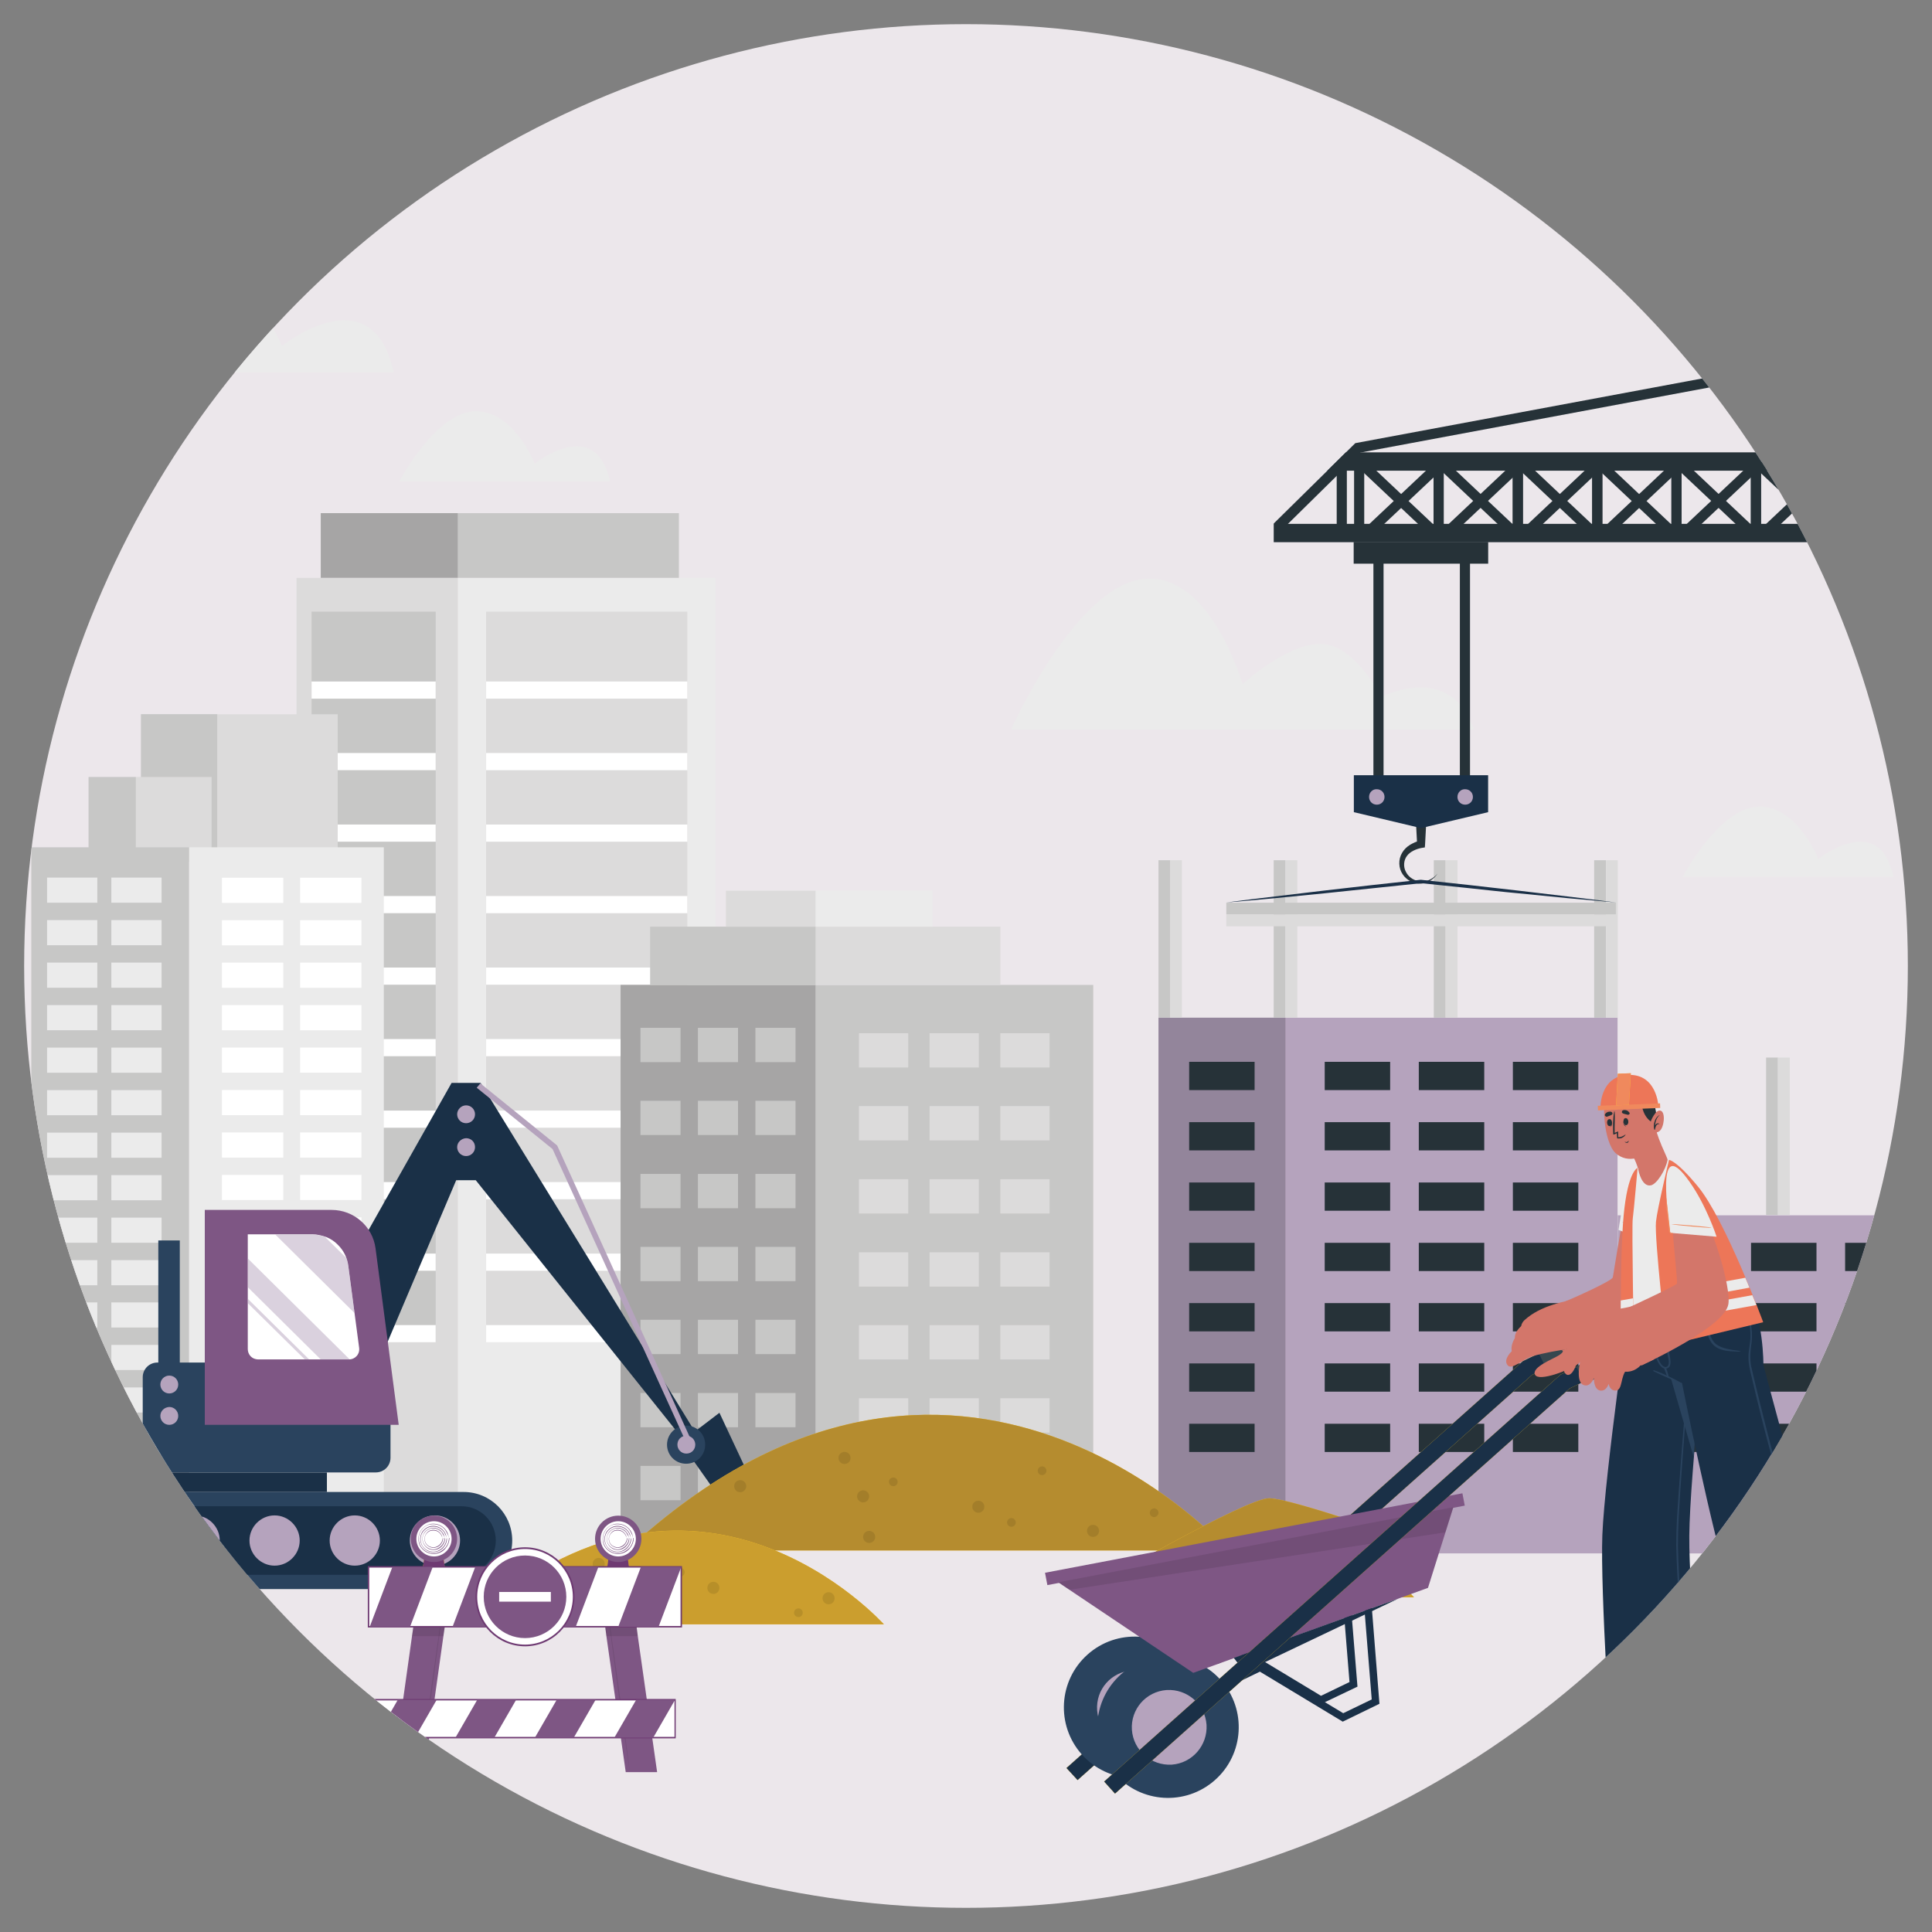 <?xml version="1.0" encoding="utf-8"?>
<!-- Generator: Adobe Illustrator 25.0.1, SVG Export Plug-In . SVG Version: 6.00 Build 0)  -->
<svg version="1.1" id="Layer_1" xmlns="http://www.w3.org/2000/svg" xmlns:xlink="http://www.w3.org/1999/xlink" x="0px" y="0px"
	 viewBox="0 0 800 800" style="enable-background:new 0 0 800 800;" xml:space="preserve">
<rect x="0" y="0" width="800" height="800" fill="#808080" stroke="none"/>
<style type="text/css">
	.st0{clip-path:url(#SVGID_2_);}
	.st1{fill:#F8A9A0;}
	.st2{fill:#1A3047;}
	.st3{fill:#142234;}
	.st4{fill:#3C271D;}
	.st5{fill:#FCD2BD;}
	.st6{fill:#F9B689;}
	.st7{fill:#263238;}
	.st8{fill:#6D4972;}
	.st9{fill:#7E5684;}
	.st10{fill:#C2B59C;}
	.st11{opacity:0.1;}
	.st12{fill:#010101;}
	.st13{fill:#DCDBDB;}
	.st14{fill:#FFC829;}
	.st15{fill:#B3A991;}
	.st16{fill:#875F8E;}
	.st17{clip-path:url(#SVGID_2_);fill:#C7B7C9;}
	.st18{clip-path:url(#SVGID_4_);}
	.st19{fill:#EBEBEB;}
	.st20{fill:#C7C7C6;}
	.st21{fill:#FFFFFF;}
	.st22{fill:#A6A5A5;}
	.st23{fill:none;}
	.st24{fill:#B5A3BD;}
	.st25{fill:#93859B;}
	.st26{fill:#2A435E;}
	.st27{opacity:0.5;}
	.st28{fill:#455B64;}
	.st29{fill:#B58C2F;}
	.st30{opacity:0.1;fill:#010101;}
	.st31{fill:#CB9E2E;}
	.st32{opacity:0.3;fill:#010101;}
	.st33{fill:#D3766A;}
	.st34{fill:#37474F;}
	.st35{fill:#ED7658;}
	.st36{fill:#F0895D;}
	.st37{fill:#6E3A72;}
	.st38{clip-path:url(#SVGID_6_);}
	.st39{fill:#C46359;}
	.st40{fill:#E8C4B8;}
	.st41{fill:#FEE8DF;}
	.st42{fill:#F59982;}
	.st43{fill:#B9A49E;}
	.st44{fill:none;stroke:#F7A39F;stroke-width:0;stroke-linecap:round;stroke-linejoin:round;}
	.st45{fill:#EB9482;}
	.st46{fill:#5C3D61;}
	.st47{fill:#F69383;}
	.st48{fill:#C2B59B;}
	.st49{fill:#C6B6C8;}
</style>
<g>
	<defs>
		<circle id="SVGID_3_" cx="400" cy="400" r="390"/>
	</defs>
	<use xlink:href="#SVGID_3_"  style="overflow:visible;fill:#ECE7EB;"/>
	<clipPath id="SVGID_2_">
		<use xlink:href="#SVGID_3_"  style="overflow:visible;"/>
	</clipPath>
	<g class="st0">
		<g>
			<path class="st19" d="M610.3,302H418.7c0,0,26.2-58.6,54.3-62.2c28.1-3.7,41.5,43.5,41.5,43.5s18.1-16.7,32.3-16.7
				c14.2,0,25.2,22,25.2,22S600.5,273.6,610.3,302z"/>
			<path class="st19" d="M163,154.2H33.6c0,0,22.2-42.4,46.3-43c24.1-0.6,36.8,32.1,36.8,32.1S154.2,113.2,163,154.2z"/>
			<path class="st19" d="M784.1,363.1h-87.3c0,0,15-28.6,31.3-29.1c16.3-0.4,24.8,21.7,24.8,21.7S778.2,335.4,784.1,363.1z"/>
			<path class="st19" d="M252.6,199.4h-87.3c0,0,15-28.6,31.3-29.1c16.3-0.4,24.8,21.7,24.8,21.7S246.6,171.7,252.6,199.4z"/>
		</g>
		<g>
			<g>
				<g>
					
						<rect x="189.6" y="239.3" transform="matrix(-1 -1.224647e-16 1.224647e-16 -1 485.893 883.2)" class="st19" width="106.7" height="404.6"/>
					
						<rect x="189.6" y="212.5" transform="matrix(-1 -1.224647e-16 1.224647e-16 -1 470.719 451.773)" class="st20" width="91.5" height="26.8"/>
					<g>
						
							<rect x="201.3" y="253.3" transform="matrix(-1 -1.224647e-16 1.224647e-16 -1 485.893 809.078)" class="st13" width="83.3" height="302.5"/>
						<g>
							
								<rect x="201.3" y="282.2" transform="matrix(-1 -1.224647e-16 1.224647e-16 -1 485.893 571.494)" class="st21" width="83.3" height="7.1"/>
							
								<rect x="201.3" y="311.8" transform="matrix(-1 -1.224647e-16 1.224647e-16 -1 485.893 630.705)" class="st21" width="83.3" height="7.1"/>
							
								<rect x="201.3" y="341.4" transform="matrix(-1 -1.224647e-16 1.224647e-16 -1 485.893 689.915)" class="st21" width="83.3" height="7.1"/>
							
								<rect x="201.3" y="371" transform="matrix(-1 -1.224647e-16 1.224647e-16 -1 485.893 749.126)" class="st21" width="83.3" height="7.1"/>
							
								<rect x="201.3" y="400.6" transform="matrix(-1 -1.224647e-16 1.224647e-16 -1 485.893 808.337)" class="st21" width="83.3" height="7.1"/>
							
								<rect x="201.3" y="430.2" transform="matrix(-1 -1.224647e-16 1.224647e-16 -1 485.893 867.547)" class="st21" width="83.3" height="7.1"/>
							
								<rect x="201.3" y="459.8" transform="matrix(-1 -1.224647e-16 1.224647e-16 -1 485.893 926.758)" class="st21" width="83.3" height="7.1"/>
							
								<rect x="201.3" y="489.4" transform="matrix(-1 -1.224647e-16 1.224647e-16 -1 485.893 985.968)" class="st21" width="83.3" height="7.1"/>
							
								<rect x="201.3" y="519" transform="matrix(-1 -1.224647e-16 1.224647e-16 -1 485.893 1045.179)" class="st21" width="83.3" height="7.1"/>
							
								<rect x="201.3" y="548.6" transform="matrix(-1 -1.224647e-16 1.224647e-16 -1 485.893 1104.39)" class="st21" width="83.3" height="7.1"/>
						</g>
					</g>
				</g>
				<g>
					
						<rect x="122.8" y="239.3" transform="matrix(-1 -1.224647e-16 1.224647e-16 -1 312.39 883.2)" class="st13" width="66.8" height="404.6"/>
					
						<rect x="132.8" y="212.5" transform="matrix(-1 -1.224647e-16 1.224647e-16 -1 322.418 451.773)" class="st22" width="56.8" height="26.8"/>
					<g>
						
							<rect x="129" y="253.3" transform="matrix(-1 -1.224647e-16 1.224647e-16 -1 309.41 809.078)" class="st20" width="51.4" height="302.5"/>
						<g>
							
								<rect x="129" y="282.2" transform="matrix(-1 -1.224647e-16 1.224647e-16 -1 309.41 571.494)" class="st21" width="51.4" height="7.1"/>
							
								<rect x="129" y="311.8" transform="matrix(-1 -1.224647e-16 1.224647e-16 -1 309.41 630.705)" class="st21" width="51.4" height="7.1"/>
							
								<rect x="129" y="341.4" transform="matrix(-1 -1.224647e-16 1.224647e-16 -1 309.41 689.915)" class="st21" width="51.4" height="7.1"/>
							
								<rect x="129" y="371" transform="matrix(-1 -1.224647e-16 1.224647e-16 -1 309.41 749.126)" class="st21" width="51.4" height="7.1"/>
							
								<rect x="129" y="400.6" transform="matrix(-1 -1.224647e-16 1.224647e-16 -1 309.41 808.337)" class="st21" width="51.4" height="7.1"/>
							
								<rect x="129" y="430.2" transform="matrix(-1 -1.224647e-16 1.224647e-16 -1 309.41 867.547)" class="st21" width="51.4" height="7.1"/>
							
								<rect x="129" y="459.8" transform="matrix(-1 -1.224647e-16 1.224647e-16 -1 309.41 926.758)" class="st21" width="51.4" height="7.1"/>
							
								<rect x="129" y="489.4" transform="matrix(-1 -1.224647e-16 1.224647e-16 -1 309.41 985.968)" class="st21" width="51.4" height="7.1"/>
							
								<rect x="129" y="519" transform="matrix(-1 -1.224647e-16 1.224647e-16 -1 309.41 1045.179)" class="st21" width="51.4" height="7.1"/>
							
								<rect x="129" y="548.6" transform="matrix(-1 -1.224647e-16 1.224647e-16 -1 309.41 1104.39)" class="st21" width="51.4" height="7.1"/>
						</g>
					</g>
				</g>
			</g>
			<g>
				
					<rect x="89.9" y="295.8" transform="matrix(-1 -1.224647e-16 1.224647e-16 -1 229.743 650.455)" class="st13" width="49.9" height="58.9"/>
				
					<rect x="58.3" y="295.8" transform="matrix(-1 -1.224647e-16 1.224647e-16 -1 148.261 652.616)" class="st20" width="31.6" height="61.1"/>
				
					<rect x="56.2" y="321.8" transform="matrix(-1 -1.224647e-16 1.224647e-16 -1 143.812 678.628)" class="st13" width="31.4" height="35.1"/>
				
					<rect x="36.6" y="321.8" transform="matrix(-1 -1.224647e-16 1.224647e-16 -1 92.863 678.628)" class="st20" width="19.6" height="35.1"/>
				<g>
					
						<rect x="78.3" y="350.9" transform="matrix(-1 -1.224647e-16 1.224647e-16 -1 237.228 994.748)" class="st19" width="80.6" height="293"/>
					<g>
						
							<rect x="124.4" y="363.4" transform="matrix(-1 -1.224647e-16 1.224647e-16 -1 274.071 737.258)" class="st21" width="25.4" height="10.4"/>
						
							<rect x="91.9" y="363.4" transform="matrix(-1 -1.224647e-16 1.224647e-16 -1 209.201 737.258)" class="st21" width="25.4" height="10.4"/>
						
							<rect x="124.4" y="381" transform="matrix(-1 -1.224647e-16 1.224647e-16 -1 274.071 772.437)" class="st21" width="25.4" height="10.4"/>
						
							<rect x="91.9" y="381" transform="matrix(-1 -1.224647e-16 1.224647e-16 -1 209.201 772.437)" class="st21" width="25.4" height="10.4"/>
						
							<rect x="124.4" y="398.6" transform="matrix(-1 -1.224647e-16 1.224647e-16 -1 274.071 807.616)" class="st21" width="25.4" height="10.4"/>
						
							<rect x="91.9" y="398.6" transform="matrix(-1 -1.224647e-16 1.224647e-16 -1 209.201 807.616)" class="st21" width="25.4" height="10.4"/>
						
							<rect x="124.4" y="416.2" transform="matrix(-1 -1.224647e-16 1.224647e-16 -1 274.071 842.795)" class="st21" width="25.4" height="10.4"/>
						
							<rect x="91.9" y="416.2" transform="matrix(-1 -1.224647e-16 1.224647e-16 -1 209.201 842.795)" class="st21" width="25.4" height="10.4"/>
						
							<rect x="124.4" y="433.8" transform="matrix(-1 -1.224647e-16 1.224647e-16 -1 274.071 877.974)" class="st21" width="25.4" height="10.4"/>
						
							<rect x="91.9" y="433.8" transform="matrix(-1 -1.224647e-16 1.224647e-16 -1 209.201 877.974)" class="st21" width="25.4" height="10.4"/>
						
							<rect x="124.4" y="451.4" transform="matrix(-1 -1.224647e-16 1.224647e-16 -1 274.071 913.153)" class="st21" width="25.4" height="10.4"/>
						
							<rect x="91.9" y="451.4" transform="matrix(-1 -1.224647e-16 1.224647e-16 -1 209.201 913.153)" class="st21" width="25.4" height="10.4"/>
						
							<rect x="124.4" y="469" transform="matrix(-1 -1.224647e-16 1.224647e-16 -1 274.071 948.332)" class="st21" width="25.4" height="10.4"/>
						
							<rect x="91.9" y="469" transform="matrix(-1 -1.224647e-16 1.224647e-16 -1 209.201 948.332)" class="st21" width="25.4" height="10.4"/>
						
							<rect x="124.4" y="486.6" transform="matrix(-1 -1.224647e-16 1.224647e-16 -1 274.071 983.51)" class="st21" width="25.4" height="10.4"/>
						
							<rect x="91.9" y="486.6" transform="matrix(-1 -1.224647e-16 1.224647e-16 -1 209.201 983.51)" class="st21" width="25.4" height="10.4"/>
						
							<rect x="124.4" y="504.2" transform="matrix(-1 -1.224647e-16 1.224647e-16 -1 274.071 1018.689)" class="st21" width="25.4" height="10.4"/>
						
							<rect x="91.9" y="504.2" transform="matrix(-1 -1.224647e-16 1.224647e-16 -1 209.201 1018.689)" class="st21" width="25.4" height="10.4"/>
						
							<rect x="124.4" y="521.8" transform="matrix(-1 -1.224647e-16 1.224647e-16 -1 274.071 1053.868)" class="st21" width="25.4" height="10.4"/>
						
							<rect x="91.9" y="521.8" transform="matrix(-1 -1.224647e-16 1.224647e-16 -1 209.201 1053.868)" class="st21" width="25.4" height="10.4"/>
						
							<rect x="124.4" y="539.3" transform="matrix(-1 -1.224647e-16 1.224647e-16 -1 274.071 1089.047)" class="st21" width="25.4" height="10.4"/>
						
							<rect x="91.9" y="539.3" transform="matrix(-1 -1.224647e-16 1.224647e-16 -1 209.201 1089.047)" class="st21" width="25.4" height="10.4"/>
						
							<rect x="124.4" y="556.9" transform="matrix(-1 -1.224647e-16 1.224647e-16 -1 274.071 1124.226)" class="st21" width="25.4" height="10.4"/>
						
							<rect x="91.9" y="556.9" transform="matrix(-1 -1.224647e-16 1.224647e-16 -1 209.201 1124.226)" class="st21" width="25.4" height="10.4"/>
						
							<rect x="124.4" y="574.5" transform="matrix(-1 -1.224647e-16 1.224647e-16 -1 274.071 1159.405)" class="st21" width="25.4" height="10.4"/>
						
							<rect x="91.9" y="574.5" transform="matrix(-1 -1.224647e-16 1.224647e-16 -1 209.201 1159.405)" class="st21" width="25.4" height="10.4"/>
						
							<rect x="124.4" y="592.1" transform="matrix(-1 -1.224647e-16 1.224647e-16 -1 274.071 1194.584)" class="st21" width="25.4" height="10.4"/>
						
							<rect x="91.9" y="592.1" transform="matrix(-1 -1.224647e-16 1.224647e-16 -1 209.201 1194.584)" class="st21" width="25.4" height="10.4"/>
					</g>
				</g>
				<g>
					
						<rect x="13" y="350.9" transform="matrix(-1 -1.224647e-16 1.224647e-16 -1 91.257 994.748)" class="st20" width="65.3" height="293"/>
					<g>
						<rect x="19.5" y="592.1" class="st19" width="20.8" height="10.4"/>
						<rect x="46.1" y="592.1" class="st19" width="20.8" height="10.4"/>
						<rect x="19.5" y="574.5" class="st19" width="20.8" height="10.4"/>
						<rect x="46.1" y="574.5" class="st19" width="20.8" height="10.4"/>
						<rect x="19.5" y="556.9" class="st19" width="20.8" height="10.4"/>
						<rect x="46.1" y="556.9" class="st19" width="20.8" height="10.4"/>
						<rect x="19.5" y="539.3" class="st19" width="20.8" height="10.4"/>
						<rect x="46.1" y="539.3" class="st19" width="20.8" height="10.4"/>
						<rect x="19.5" y="521.8" class="st19" width="20.8" height="10.4"/>
						<rect x="46.1" y="521.8" class="st19" width="20.8" height="10.4"/>
						<rect x="19.5" y="504.2" class="st19" width="20.8" height="10.4"/>
						<rect x="46.1" y="504.2" class="st19" width="20.8" height="10.4"/>
						<rect x="19.5" y="486.6" class="st19" width="20.8" height="10.4"/>
						<rect x="46.1" y="486.6" class="st19" width="20.8" height="10.4"/>
						<rect x="19.5" y="469" class="st19" width="20.8" height="10.4"/>
						<rect x="46.1" y="469" class="st19" width="20.8" height="10.4"/>
						<rect x="19.5" y="451.4" class="st19" width="20.8" height="10.4"/>
						<rect x="46.1" y="451.4" class="st19" width="20.8" height="10.4"/>
						<rect x="19.5" y="433.8" class="st19" width="20.8" height="10.4"/>
						<rect x="46.1" y="433.8" class="st19" width="20.8" height="10.4"/>
						<rect x="19.5" y="416.2" class="st19" width="20.8" height="10.4"/>
						<rect x="46.1" y="416.2" class="st19" width="20.8" height="10.4"/>
						<rect x="19.5" y="398.6" class="st19" width="20.8" height="10.4"/>
						<rect x="46.1" y="398.6" class="st19" width="20.8" height="10.4"/>
						<rect x="19.5" y="381" class="st19" width="20.8" height="10.4"/>
						<rect x="46.1" y="381" class="st19" width="20.8" height="10.4"/>
						<rect x="19.5" y="363.4" class="st19" width="20.8" height="10.4"/>
						<rect x="46.1" y="363.4" class="st19" width="20.8" height="10.4"/>
					</g>
				</g>
			</g>
			<g>
				<g>
					
						<rect x="337.7" y="407.8" transform="matrix(-1 -1.224647e-16 1.224647e-16 -1 790.393 1046.735)" class="st20" width="115.1" height="231.1"/>
					<g>
						
							<rect x="414.3" y="427.8" transform="matrix(-1 -1.224647e-16 1.224647e-16 -1 848.912 869.833)" class="st13" width="20.4" height="14.2"/>
						
							<rect x="414.3" y="458.1" transform="matrix(-1 -1.224647e-16 1.224647e-16 -1 848.912 930.306)" class="st13" width="20.4" height="14.2"/>
						
							<rect x="414.3" y="488.3" transform="matrix(-1 -1.224647e-16 1.224647e-16 -1 848.912 990.778)" class="st13" width="20.4" height="14.2"/>
						
							<rect x="414.3" y="518.5" transform="matrix(-1 -1.224647e-16 1.224647e-16 -1 848.912 1051.251)" class="st13" width="20.4" height="14.2"/>
						
							<rect x="414.3" y="548.8" transform="matrix(-1 -1.224647e-16 1.224647e-16 -1 848.912 1111.723)" class="st13" width="20.4" height="14.2"/>
						
							<rect x="414.3" y="579" transform="matrix(-1 -1.224647e-16 1.224647e-16 -1 848.912 1172.195)" class="st13" width="20.4" height="14.2"/>
						
							<rect x="414.3" y="609.3" transform="matrix(-1 -1.224647e-16 1.224647e-16 -1 848.912 1232.668)" class="st13" width="20.4" height="14.2"/>
						
							<rect x="385" y="427.8" transform="matrix(-1 -1.224647e-16 1.224647e-16 -1 790.321 869.833)" class="st13" width="20.4" height="14.2"/>
						
							<rect x="385" y="458.1" transform="matrix(-1 -1.224647e-16 1.224647e-16 -1 790.321 930.306)" class="st13" width="20.4" height="14.2"/>
						
							<rect x="385" y="488.3" transform="matrix(-1 -1.224647e-16 1.224647e-16 -1 790.321 990.778)" class="st13" width="20.4" height="14.2"/>
						
							<rect x="385" y="518.5" transform="matrix(-1 -1.224647e-16 1.224647e-16 -1 790.321 1051.251)" class="st13" width="20.4" height="14.2"/>
						
							<rect x="385" y="548.8" transform="matrix(-1 -1.224647e-16 1.224647e-16 -1 790.321 1111.723)" class="st13" width="20.4" height="14.2"/>
						
							<rect x="385" y="579" transform="matrix(-1 -1.224647e-16 1.224647e-16 -1 790.321 1172.195)" class="st13" width="20.4" height="14.2"/>
						
							<rect x="385" y="609.3" transform="matrix(-1 -1.224647e-16 1.224647e-16 -1 790.321 1232.668)" class="st13" width="20.4" height="14.2"/>
						
							<rect x="355.8" y="427.8" transform="matrix(-1 -1.224647e-16 1.224647e-16 -1 731.874 869.833)" class="st13" width="20.4" height="14.2"/>
						
							<rect x="355.8" y="458.1" transform="matrix(-1 -1.224647e-16 1.224647e-16 -1 731.874 930.306)" class="st13" width="20.4" height="14.2"/>
						
							<rect x="355.8" y="488.3" transform="matrix(-1 -1.224647e-16 1.224647e-16 -1 731.874 990.778)" class="st13" width="20.4" height="14.2"/>
						
							<rect x="355.8" y="518.5" transform="matrix(-1 -1.224647e-16 1.224647e-16 -1 731.874 1051.251)" class="st13" width="20.4" height="14.2"/>
						
							<rect x="355.8" y="548.8" transform="matrix(-1 -1.224647e-16 1.224647e-16 -1 731.874 1111.723)" class="st13" width="20.4" height="14.2"/>
						
							<rect x="355.8" y="579" transform="matrix(-1 -1.224647e-16 1.224647e-16 -1 731.874 1172.195)" class="st13" width="20.4" height="14.2"/>
						
							<rect x="355.8" y="609.3" transform="matrix(-1 -1.224647e-16 1.224647e-16 -1 731.874 1232.668)" class="st13" width="20.4" height="14.2"/>
					</g>
					
						<rect x="337.7" y="383.8" transform="matrix(-1 -1.224647e-16 1.224647e-16 -1 751.929 791.604)" class="st13" width="76.6" height="24.1"/>
					
						<rect x="337.7" y="368.9" transform="matrix(-1 -1.224647e-16 1.224647e-16 -1 723.886 752.626)" class="st19" width="48.6" height="14.9"/>
				</g>
				<g>
					
						<rect x="256.9" y="407.8" transform="matrix(-1 -1.224647e-16 1.224647e-16 -1 594.571 1046.735)" class="st22" width="80.7" height="231.1"/>
					<g>
						<rect x="265.2" y="607" class="st20" width="16.6" height="14.2"/>
						<rect x="265.2" y="576.8" class="st20" width="16.6" height="14.2"/>
						<rect x="265.2" y="546.5" class="st20" width="16.6" height="14.2"/>
						<rect x="265.2" y="516.3" class="st20" width="16.6" height="14.2"/>
						<rect x="265.2" y="486.1" class="st20" width="16.6" height="14.2"/>
						<rect x="265.2" y="455.8" class="st20" width="16.6" height="14.2"/>
						<rect x="265.2" y="425.6" class="st20" width="16.6" height="14.2"/>
						<rect x="289" y="607" class="st20" width="16.6" height="14.2"/>
						<rect x="289" y="576.8" class="st20" width="16.6" height="14.2"/>
						<rect x="289" y="546.5" class="st20" width="16.6" height="14.2"/>
						<rect x="289" y="516.3" class="st20" width="16.6" height="14.2"/>
						<rect x="289" y="486.1" class="st20" width="16.6" height="14.2"/>
						<rect x="289" y="455.8" class="st20" width="16.6" height="14.2"/>
						<rect x="289" y="425.6" class="st20" width="16.6" height="14.2"/>
						<rect x="312.8" y="607" class="st20" width="16.6" height="14.2"/>
						<rect x="312.8" y="576.8" class="st20" width="16.6" height="14.2"/>
						<rect x="312.8" y="546.5" class="st20" width="16.6" height="14.2"/>
						<rect x="312.8" y="516.3" class="st20" width="16.6" height="14.2"/>
						<rect x="312.8" y="486.1" class="st20" width="16.6" height="14.2"/>
						<rect x="312.8" y="455.8" class="st20" width="16.6" height="14.2"/>
						<rect x="312.8" y="425.6" class="st20" width="16.6" height="14.2"/>
					</g>
					
						<rect x="269.1" y="383.8" transform="matrix(-1 -1.224647e-16 1.224647e-16 -1 606.802 791.604)" class="st20" width="68.5" height="24.1"/>
					
						<rect x="300.5" y="368.9" transform="matrix(-1 -1.224647e-16 1.224647e-16 -1 638.187 752.626)" class="st13" width="37.1" height="14.9"/>
				</g>
			</g>
		</g>
		<g>
			
				<rect x="669.8" y="503.2" transform="matrix(-1 -1.224647e-16 1.224647e-16 -1 1477.266 1146.438)" class="st24" width="137.6" height="140"/>
			
				<rect x="532.3" y="421.4" transform="matrix(-1 -1.224647e-16 1.224647e-16 -1 1202.092 1064.618)" class="st24" width="137.6" height="221.8"/>
			<rect x="479.7" y="421.4" class="st25" width="52.6" height="221.8"/>
			
				<rect x="626.4" y="439.6" transform="matrix(-1 -1.224647e-16 1.224647e-16 -1 1279.947 890.987)" class="st7" width="27.1" height="11.7"/>
			
				<rect x="626.4" y="464.6" transform="matrix(-1 -1.224647e-16 1.224647e-16 -1 1279.947 940.963)" class="st7" width="27.1" height="11.7"/>
			
				<rect x="626.4" y="489.6" transform="matrix(-1 -1.224647e-16 1.224647e-16 -1 1279.947 990.938)" class="st7" width="27.1" height="11.7"/>
			
				<rect x="626.4" y="514.6" transform="matrix(-1 -1.224647e-16 1.224647e-16 -1 1279.947 1040.914)" class="st7" width="27.1" height="11.7"/>
			
				<rect x="626.4" y="539.6" transform="matrix(-1 -1.224647e-16 1.224647e-16 -1 1279.947 1090.89)" class="st7" width="27.1" height="11.7"/>
			
				<rect x="626.4" y="564.6" transform="matrix(-1 -1.224647e-16 1.224647e-16 -1 1279.947 1140.866)" class="st7" width="27.1" height="11.7"/>
			
				<rect x="626.4" y="589.6" transform="matrix(-1 -1.224647e-16 1.224647e-16 -1 1279.947 1190.842)" class="st7" width="27.1" height="11.7"/>
			
				<rect x="587.4" y="439.6" transform="matrix(-1 -1.224647e-16 1.224647e-16 -1 1201.995 890.987)" class="st7" width="27.1" height="11.7"/>
			
				<rect x="587.4" y="464.6" transform="matrix(-1 -1.224647e-16 1.224647e-16 -1 1201.995 940.963)" class="st7" width="27.1" height="11.7"/>
			
				<rect x="587.4" y="489.6" transform="matrix(-1 -1.224647e-16 1.224647e-16 -1 1201.995 990.938)" class="st7" width="27.1" height="11.7"/>
			
				<rect x="587.4" y="514.6" transform="matrix(-1 -1.224647e-16 1.224647e-16 -1 1201.995 1040.914)" class="st7" width="27.1" height="11.7"/>
			
				<rect x="587.4" y="539.6" transform="matrix(-1 -1.224647e-16 1.224647e-16 -1 1201.995 1090.89)" class="st7" width="27.1" height="11.7"/>
			
				<rect x="587.4" y="564.6" transform="matrix(-1 -1.224647e-16 1.224647e-16 -1 1201.995 1140.866)" class="st7" width="27.1" height="11.7"/>
			
				<rect x="587.4" y="589.6" transform="matrix(-1 -1.224647e-16 1.224647e-16 -1 1201.995 1190.842)" class="st7" width="27.1" height="11.7"/>
			
				<rect x="548.6" y="439.6" transform="matrix(-1 -1.224647e-16 1.224647e-16 -1 1124.235 890.987)" class="st7" width="27.1" height="11.7"/>
			
				<rect x="548.6" y="464.6" transform="matrix(-1 -1.224647e-16 1.224647e-16 -1 1124.235 940.963)" class="st7" width="27.1" height="11.7"/>
			
				<rect x="548.6" y="489.6" transform="matrix(-1 -1.224647e-16 1.224647e-16 -1 1124.235 990.938)" class="st7" width="27.1" height="11.7"/>
			
				<rect x="548.6" y="514.6" transform="matrix(-1 -1.224647e-16 1.224647e-16 -1 1124.235 1040.914)" class="st7" width="27.1" height="11.7"/>
			
				<rect x="548.6" y="539.6" transform="matrix(-1 -1.224647e-16 1.224647e-16 -1 1124.235 1090.89)" class="st7" width="27.1" height="11.7"/>
			
				<rect x="548.6" y="564.6" transform="matrix(-1 -1.224647e-16 1.224647e-16 -1 1124.235 1140.866)" class="st7" width="27.1" height="11.7"/>
			
				<rect x="548.6" y="589.6" transform="matrix(-1 -1.224647e-16 1.224647e-16 -1 1124.235 1190.842)" class="st7" width="27.1" height="11.7"/>
			
				<rect x="764" y="514.6" transform="matrix(-1 -1.224647e-16 1.224647e-16 -1 1555.122 1040.914)" class="st7" width="27.1" height="11.7"/>
			
				<rect x="764" y="539.6" transform="matrix(-1 -1.224647e-16 1.224647e-16 -1 1555.122 1090.89)" class="st7" width="27.1" height="11.7"/>
			
				<rect x="764" y="564.6" transform="matrix(-1 -1.224647e-16 1.224647e-16 -1 1555.122 1140.866)" class="st7" width="27.1" height="11.7"/>
			
				<rect x="764" y="589.6" transform="matrix(-1 -1.224647e-16 1.224647e-16 -1 1555.122 1190.842)" class="st7" width="27.1" height="11.7"/>
			
				<rect x="725" y="514.6" transform="matrix(-1 -1.224647e-16 1.224647e-16 -1 1477.169 1040.914)" class="st7" width="27.1" height="11.7"/>
			
				<rect x="725" y="539.6" transform="matrix(-1 -1.224647e-16 1.224647e-16 -1 1477.169 1090.89)" class="st7" width="27.1" height="11.7"/>
			
				<rect x="725" y="564.6" transform="matrix(-1 -1.224647e-16 1.224647e-16 -1 1477.169 1140.866)" class="st7" width="27.1" height="11.7"/>
			
				<rect x="725" y="589.6" transform="matrix(-1 -1.224647e-16 1.224647e-16 -1 1477.169 1190.842)" class="st7" width="27.1" height="11.7"/>
			
				<rect x="686.2" y="514.6" transform="matrix(-1 -1.224647e-16 1.224647e-16 -1 1399.409 1040.914)" class="st7" width="27.1" height="11.7"/>
			
				<rect x="686.2" y="539.6" transform="matrix(-1 -1.224647e-16 1.224647e-16 -1 1399.409 1090.89)" class="st7" width="27.1" height="11.7"/>
			
				<rect x="686.2" y="564.6" transform="matrix(-1 -1.224647e-16 1.224647e-16 -1 1399.409 1140.866)" class="st7" width="27.1" height="11.7"/>
			
				<rect x="686.2" y="589.6" transform="matrix(-1 -1.224647e-16 1.224647e-16 -1 1399.409 1190.842)" class="st7" width="27.1" height="11.7"/>
			
				<rect x="492.4" y="439.6" transform="matrix(-1 -1.224647e-16 1.224647e-16 -1 1011.904 890.987)" class="st7" width="27.1" height="11.7"/>
			
				<rect x="492.4" y="464.6" transform="matrix(-1 -1.224647e-16 1.224647e-16 -1 1011.904 940.963)" class="st7" width="27.1" height="11.7"/>
			
				<rect x="492.4" y="489.6" transform="matrix(-1 -1.224647e-16 1.224647e-16 -1 1011.904 990.938)" class="st7" width="27.1" height="11.7"/>
			
				<rect x="492.4" y="514.6" transform="matrix(-1 -1.224647e-16 1.224647e-16 -1 1011.904 1040.914)" class="st7" width="27.1" height="11.7"/>
			
				<rect x="492.4" y="539.6" transform="matrix(-1 -1.224647e-16 1.224647e-16 -1 1011.904 1090.89)" class="st7" width="27.1" height="11.7"/>
			
				<rect x="492.4" y="564.6" transform="matrix(-1 -1.224647e-16 1.224647e-16 -1 1011.904 1140.866)" class="st7" width="27.1" height="11.7"/>
			
				<rect x="492.4" y="589.6" transform="matrix(-1 -1.224647e-16 1.224647e-16 -1 1011.904 1190.842)" class="st7" width="27.1" height="11.7"/>
			<g>
				<rect x="593.7" y="356.2" class="st20" width="4.9" height="65.2"/>
				<rect x="598.6" y="356.2" class="st13" width="4.9" height="65.2"/>
			</g>
			<g>
				<rect x="527.4" y="356.2" class="st20" width="4.9" height="65.2"/>
				<rect x="532.3" y="356.2" class="st13" width="4.9" height="65.2"/>
			</g>
			<g>
				<rect x="660.1" y="356.2" class="st20" width="4.9" height="65.2"/>
				<rect x="665" y="356.2" class="st13" width="4.9" height="65.2"/>
			</g>
			<g>
				<rect x="731.3" y="437.9" class="st20" width="4.9" height="65.2"/>
				<rect x="736.2" y="437.9" class="st13" width="4.9" height="65.2"/>
			</g>
			<g>
				<rect x="797.7" y="437.9" class="st20" width="4.9" height="65.2"/>
			</g>
			<g>
				<rect x="479.7" y="356.2" class="st20" width="4.9" height="65.2"/>
				<rect x="484.5" y="356.2" class="st13" width="4.9" height="65.2"/>
			</g>
		</g>
		<g>
			<polygon class="st2" points="297.9,585 281.8,597.3 306.2,631.8 288.4,644.8 291.2,650.7 320.1,632.4 			"/>
			<polygon class="st2" points="187,448.4 145,522.8 145,592.2 188.9,488.7 197,488.7 281,593.7 288.3,593.7 199,448.4 			"/>
			<path class="st26" d="M65.2,609.7h90.4c3.4,0,6.1-2.7,6.1-6.1v-33.3c0-3.4-2.7-6.1-6.1-6.1H65.2c-3.4,0-6.1,2.7-6.1,6.1v33.3
				C59,607,61.8,609.7,65.2,609.7z"/>
			
				<rect x="65.6" y="513.7" transform="matrix(-1 -1.224647e-16 1.224647e-16 -1 140.053 1087.736)" class="st26" width="8.9" height="60.4"/>
			<g>
				<path class="st9" d="M165.1,590H84.8c0,0,0,0,0,0V501h52.5c9.2,0,17,6.8,18.2,15.9L165.1,590C165.1,590,165.1,590,165.1,590z"/>
				<g>
					<path class="st21" d="M144.5,562.9h-37.7c-0.4,0-0.8-0.1-1.2-0.2c-1.8-0.5-3-2.2-3-4.1v-47.5h26.8c0.9,0,1.8,0.1,2.7,0.3
						c2.1,0.4,4,1.1,5.6,2.2c1.2,0.8,2.2,1.8,3.1,2.8c1.8,2.1,3,4.7,3.4,7.6l4.5,34C149.1,560.7,147.1,562.9,144.5,562.9z"/>
				</g>
				<g class="st27">
					<path class="st24" d="M146.8,543.7L114,511.2h15.5c0.9,0,1.8,0.1,2.7,0.3c0.8,0.1,1.7,0.4,2.4,0.7h0l8.8,8.7
						c0.4,1.1,0.7,2.2,0.8,3.3L146.8,543.7z"/>
					<path class="st24" d="M144.8,562.9c-0.1,0-0.2,0-0.2,0h-11.8l-30.1-29.8v-11.9L144.8,562.9z"/>
					<polygon class="st24" points="128,562.9 126.2,562.9 102.7,539.7 102.7,537.9 					"/>
				</g>
			</g>
			<path class="st26" d="M276.2,598.2c0,4.4,3.5,7.9,7.9,7.9c4.4,0,7.9-3.5,7.9-7.9s-3.5-7.9-7.9-7.9
				C279.8,590.3,276.2,593.8,276.2,598.2z"/>
			<path class="st24" d="M280.5,598.2c0,2,1.6,3.7,3.7,3.7s3.7-1.6,3.7-3.7c0-2-1.6-3.7-3.7-3.7S280.5,596.1,280.5,598.2z"/>
			<path class="st24" d="M66.4,573.3c0,2,1.6,3.7,3.7,3.7c2,0,3.7-1.6,3.7-3.7c0-2-1.6-3.7-3.7-3.7C68,569.6,66.4,571.3,66.4,573.3z
				"/>
			<path class="st24" d="M66.4,586.3c0,2,1.6,3.7,3.7,3.7c2,0,3.7-1.6,3.7-3.7c0-2-1.6-3.7-3.7-3.7C68,582.7,66.4,584.3,66.4,586.3z
				"/>
			<path class="st24" d="M189.3,475c0,2,1.6,3.7,3.7,3.7c2,0,3.7-1.6,3.7-3.7s-1.6-3.7-3.7-3.7C191,471.4,189.3,473,189.3,475z"/>
			<path class="st24" d="M189.3,461.4c0,2,1.6,3.7,3.7,3.7c2,0,3.7-1.6,3.7-3.7c0-2-1.6-3.7-3.7-3.7
				C191,457.7,189.3,459.4,189.3,461.4z"/>
			
				<rect x="70" y="609.7" transform="matrix(-1 -1.224647e-16 1.224647e-16 -1 205.369 1227.523)" class="st2" width="65.3" height="8.1"/>
			<g>
				<path class="st26" d="M35.6,617.8h156.4c11.1,0,20.1,9,20.1,20.1c0,11.1-9,20.1-20.1,20.1H35.6c-11.1,0-20.1-9-20.1-20.1
					C15.5,626.8,24.5,617.8,35.6,617.8z"/>
				<path class="st2" d="M36.4,623.7h154.7c7.9,0,14.2,6.4,14.2,14.2s-6.4,14.2-14.2,14.2H36.4c-7.9,0-14.2-6.4-14.2-14.2
					S28.6,623.7,36.4,623.7z"/>
				<g>
					<path class="st24" d="M136.5,637.9c0,5.7,4.7,10.4,10.4,10.4s10.4-4.7,10.4-10.4c0-5.7-4.7-10.4-10.4-10.4
						S136.5,632.2,136.5,637.9z"/>
					<path class="st24" d="M103.3,637.9c0,5.7,4.7,10.4,10.4,10.4c5.7,0,10.4-4.7,10.4-10.4c0-5.7-4.7-10.4-10.4-10.4
						C108,627.5,103.3,632.2,103.3,637.9z"/>
					<path class="st24" d="M169.7,637.9c0,5.7,4.7,10.4,10.4,10.4c5.7,0,10.4-4.7,10.4-10.4c0-5.7-4.7-10.4-10.4-10.4
						C174.3,627.5,169.7,632.2,169.7,637.9z"/>
					<path class="st24" d="M70.2,637.9c0,5.7,4.7,10.4,10.4,10.4c5.7,0,10.4-4.7,10.4-10.4c0-5.7-4.7-10.4-10.4-10.4
						C74.8,627.5,70.2,632.2,70.2,637.9z"/>
					<path class="st24" d="M37,637.9c0,5.7,4.7,10.4,10.4,10.4c5.7,0,10.4-4.7,10.4-10.4c0-5.7-4.7-10.4-10.4-10.4
						C41.7,627.5,37,632.2,37,637.9z"/>
				</g>
			</g>
			<polygon class="st24" points="283.1,595 286,595.9 230.7,474.3 198.9,448.6 197.4,450.4 228.8,475.8 			"/>
		</g>
		<g>
			<g>
				<polygon class="st7" points="530.4,219.8 563.3,187.4 840.9,135.6 925.2,187.6 927.5,184 841.7,131.2 561.2,183.5 527.4,216.8 
									"/>
				<g>
					
						<rect x="558.3" y="205.4" transform="matrix(0.728 -0.686 0.686 0.728 15.598 454.274)" class="st7" width="43.3" height="4.2"/>
					<rect x="560.7" y="191.9" class="st7" width="4.2" height="30.4"/>
					<rect x="593.6" y="191.9" class="st7" width="4.2" height="30.4"/>
					
						<rect x="577.8" y="185.8" transform="matrix(0.686 -0.728 0.728 0.686 31.128 487.115)" class="st7" width="4.2" height="43.3"/>
				</g>
				<g>
					
						<rect x="591.1" y="205.4" transform="matrix(0.728 -0.686 0.686 0.728 24.542 476.803)" class="st7" width="43.3" height="4.2"/>
					<rect x="593.6" y="191.9" class="st7" width="4.2" height="30.4"/>
					<rect x="626.4" y="191.9" class="st7" width="4.2" height="30.4"/>
					
						<rect x="610.7" y="185.8" transform="matrix(0.686 -0.728 0.728 0.686 41.432 510.994)" class="st7" width="4.2" height="43.3"/>
				</g>
				<g>
					
						<rect x="624" y="205.4" transform="matrix(0.728 -0.686 0.686 0.728 33.485 499.329)" class="st7" width="43.3" height="4.2"/>
					<rect x="626.4" y="191.9" class="st7" width="4.2" height="30.4"/>
					<rect x="659.3" y="191.9" class="st7" width="4.2" height="30.4"/>
					
						<rect x="643.5" y="185.8" transform="matrix(0.686 -0.728 0.728 0.686 51.745 534.892)" class="st7" width="4.2" height="43.3"/>
				</g>
				<g>
					
						<rect x="656.8" y="205.4" transform="matrix(0.728 -0.686 0.686 0.728 42.43 521.86)" class="st7" width="43.3" height="4.2"/>
					<rect x="659.3" y="191.9" class="st7" width="4.2" height="30.4"/>
					<rect x="692.1" y="191.9" class="st7" width="4.2" height="30.4"/>
					
						<rect x="676.3" y="185.8" transform="matrix(0.686 -0.728 0.728 0.686 62.058 558.79)" class="st7" width="4.2" height="43.3"/>
				</g>
				<g>
					
						<rect x="689.6" y="205.4" transform="matrix(0.728 -0.686 0.686 0.728 51.372 544.384)" class="st7" width="43.3" height="4.2"/>
					<rect x="692.1" y="191.9" class="st7" width="4.2" height="30.4"/>
					<rect x="725" y="191.9" class="st7" width="4.2" height="30.4"/>
					
						<rect x="709.2" y="185.8" transform="matrix(0.686 -0.728 0.728 0.686 72.346 582.645)" class="st7" width="4.2" height="43.3"/>
				</g>
				<g>
					
						<rect x="722.5" y="205.4" transform="matrix(0.728 -0.686 0.686 0.728 60.316 566.915)" class="st7" width="43.3" height="4.2"/>
					<rect x="725" y="191.9" class="st7" width="4.2" height="30.4"/>
					<rect x="757.8" y="191.9" class="st7" width="4.2" height="30.4"/>
					
						<rect x="742" y="185.8" transform="matrix(0.686 -0.728 0.728 0.686 82.671 606.563)" class="st7" width="4.2" height="43.3"/>
				</g>
				<g>
					
						<rect x="755.3" y="205.4" transform="matrix(0.728 -0.686 0.686 0.728 69.26 589.443)" class="st7" width="43.3" height="4.2"/>
					<rect x="757.8" y="191.9" class="st7" width="4.2" height="30.4"/>
					<rect x="790.6" y="191.9" class="st28" width="4.2" height="30.4"/>
					
						<rect x="774.9" y="185.8" transform="matrix(0.686 -0.728 0.728 0.686 92.984 630.463)" class="st7" width="4.2" height="43.3"/>
				</g>
				<g>
					
						<rect x="788.2" y="205.4" transform="matrix(0.728 -0.686 0.686 0.728 78.204 611.972)" class="st7" width="43.3" height="4.2"/>
					<rect x="790.6" y="191.9" class="st7" width="4.2" height="30.4"/>
					
						<rect x="807.7" y="185.8" transform="matrix(0.686 -0.728 0.728 0.686 103.297 654.36)" class="st7" width="4.2" height="43.3"/>
				</g>
				
					<rect x="527.4" y="216.8" transform="matrix(-1 -1.224647e-16 1.224647e-16 -1 1454.92 441.316)" class="st7" width="400.1" height="7.6"/>
				<polygon class="st7" points="549.6,194.9 927.5,194.9 927.5,187.3 557.3,187.3 				"/>
				<rect x="553.5" y="191.9" class="st7" width="4.2" height="30.4"/>
			</g>
			<g>
				<rect x="604.5" y="229" class="st7" width="4.2" height="100.8"/>
				<rect x="568.7" y="230.3" class="st7" width="4.2" height="100.8"/>
				
					<rect x="560.6" y="224.5" transform="matrix(-1 -1.224647e-16 1.224647e-16 -1 1176.828 457.907)" class="st7" width="55.7" height="9"/>
				<g>
					<path class="st7" d="M586.3,340.2l0.5,9.4l1.4-1.6c-1.6,0.4-2.9,1-4.3,1.8c-1.3,0.8-2.5,1.9-3.3,3.3c-1.7,2.8-1.5,6.4,0.2,8.9
						c1.7,2.6,4.7,4,7.5,3.9c3-0.1,5.4-1.9,7-4.2c-1.8,2.1-4.3,3.5-7,3.3c-2.6-0.2-5-1.7-6.1-3.9c-1.2-2.1-1-4.9,0.4-6.7
						c1.3-1.8,3.9-2.9,6.1-3.3l1.3-0.2l0.1-1.4l0.5-9.4H586.3z"/>
					<polygon class="st2" points="560.6,321 560.6,336.3 588.4,342.9 616.2,336.3 616.2,321 					"/>
					<path class="st24" d="M603.5,330c0,1.8,1.4,3.2,3.2,3.2c1.8,0,3.2-1.4,3.2-3.2c0-1.8-1.4-3.2-3.2-3.2
						C604.9,326.7,603.5,328.2,603.5,330z"/>
					<path class="st24" d="M566.9,330c0,1.8,1.4,3.2,3.2,3.2c1.8,0,3.2-1.4,3.2-3.2c0-1.8-1.4-3.2-3.2-3.2
						C568.3,326.7,566.9,328.2,566.9,330z"/>
				</g>
				<path class="st2" d="M507.8,373.7c6.7-0.9,13.4-1.7,20.1-2.5l20.1-2.4c6.7-0.8,13.4-1.5,20.1-2.3l20.1-2.2l0.1,0l0.1,0l20.2,2.2
					c6.7,0.8,13.5,1.5,20.2,2.3l20.2,2.4c6.7,0.8,13.4,1.6,20.2,2.5c-6.7-0.6-13.5-1.2-20.2-1.8l-20.2-2c-6.7-0.6-13.5-1.4-20.2-2.1
					l-20.2-2.1l0.2,0l-20.1,2.1c-6.7,0.7-13.4,1.4-20.1,2.1l-20.2,2C521.2,372.5,514.5,373.2,507.8,373.7z"/>
				<g>
					
						<rect x="586" y="295.5" transform="matrix(-1.836970e-16 1 -1 -1.836970e-16 964.588 -212.229)" class="st20" width="4.9" height="161.3"/>
					
						<rect x="586" y="300.4" transform="matrix(-1.836970e-16 1 -1 -1.836970e-16 969.474 -207.344)" class="st13" width="4.9" height="161.3"/>
				</g>
			</g>
			
				<rect x="797.5" y="615.1" transform="matrix(-1 -1.224647e-16 1.224647e-16 -1 1683.112 1258.764)" class="st28" width="88.1" height="28.5"/>
		</g>
		<g>
			<g>
				<g>
					<g>
						<path class="st14" d="M259.5,642h249.1C508.6,642,396.2,515.6,259.5,642z"/>
						<path class="st29" d="M259.5,642h249.1C508.6,642,396.2,515.6,259.5,642z"/>
					</g>
					<g>
						<path class="st30" d="M407.6,623.9c0-1.4-1.1-2.5-2.5-2.5c-1.4,0-2.5,1.1-2.5,2.5c0,1.4,1.1,2.5,2.5,2.5
							C406.5,626.4,407.6,625.3,407.6,623.9z"/>
						<path class="st30" d="M352.2,603.7c0-1.4-1.1-2.5-2.5-2.5c-1.4,0-2.5,1.1-2.5,2.5s1.1,2.5,2.5,2.5
							C351.1,606.2,352.2,605.1,352.2,603.7z"/>
						<path class="st30" d="M359.9,619.6c0-1.4-1.1-2.5-2.5-2.5c-1.4,0-2.5,1.1-2.5,2.5c0,1.4,1.1,2.5,2.5,2.5
							C358.8,622.1,359.9,621,359.9,619.6z"/>
						<path class="st30" d="M309,615.4c0-1.4-1.1-2.5-2.5-2.5c-1.4,0-2.5,1.1-2.5,2.5c0,1.4,1.1,2.5,2.5,2.5
							C307.8,617.9,309,616.8,309,615.4z"/>
						<path class="st30" d="M455.1,633.9c0-1.4-1.1-2.5-2.5-2.5c-1.4,0-2.5,1.1-2.5,2.5c0,1.4,1.1,2.5,2.5,2.5
							C454,636.4,455.1,635.3,455.1,633.9z"/>
						<path class="st30" d="M362.4,636.4c0-1.4-1.1-2.5-2.5-2.5c-1.4,0-2.5,1.1-2.5,2.5c0,1.4,1.1,2.5,2.5,2.5
							C361.3,638.9,362.4,637.8,362.4,636.4z"/>
						<path class="st30" d="M420.6,630.4c0-1-0.8-1.8-1.8-1.8c-1,0-1.8,0.8-1.8,1.8c0,1,0.8,1.8,1.8,1.8
							C419.8,632.2,420.6,631.4,420.6,630.4z"/>
						<path class="st30" d="M371.7,613.6c0-1-0.8-1.8-1.8-1.8c-1,0-1.8,0.8-1.8,1.8c0,1,0.8,1.8,1.8,1.8
							C370.9,615.4,371.7,614.6,371.7,613.6z"/>
						<path class="st30" d="M433.3,609c0-1-0.8-1.8-1.8-1.8c-1,0-1.8,0.8-1.8,1.8c0,1,0.8,1.8,1.8,1.8
							C432.5,610.8,433.3,610,433.3,609z"/>
						<path class="st30" d="M479.7,626.4c0-1-0.8-1.8-1.8-1.8c-1,0-1.8,0.8-1.8,1.8c0,1,0.8,1.8,1.8,1.8
							C478.8,628.2,479.7,627.4,479.7,626.4z"/>
					</g>
				</g>
				<g>
					<g>
						<path class="st14" d="M193.9,672.6h172.1C365.9,672.6,288.2,585.3,193.9,672.6z"/>
						<path class="st31" d="M193.9,672.6h172.1C365.9,672.6,288.2,585.3,193.9,672.6z"/>
					</g>
					<g>
						<path class="st30" d="M292.9,657.5c0,1.4,1.1,2.5,2.5,2.5c1.4,0,2.5-1.1,2.5-2.5c0-1.4-1.1-2.5-2.5-2.5
							C294,655,292.9,656.1,292.9,657.5z"/>
						<path class="st30" d="M340.6,661.8c0,1.4,1.1,2.5,2.5,2.5c1.4,0,2.5-1.1,2.5-2.5c0-1.4-1.1-2.5-2.5-2.5
							C341.7,659.3,340.6,660.4,340.6,661.8z"/>
						<path class="st30" d="M245.4,647.6c0,1.4,1.1,2.5,2.5,2.5c1.4,0,2.5-1.1,2.5-2.5c0-1.4-1.1-2.5-2.5-2.5
							C246.5,645.1,245.4,646.2,245.4,647.6z"/>
						<path class="st30" d="M279.9,651c0,1,0.8,1.8,1.8,1.8c1,0,1.8-0.8,1.8-1.8c0-1-0.8-1.8-1.8-1.8
							C280.7,649.2,279.9,650,279.9,651z"/>
						<path class="st30" d="M328.8,667.8c0,1,0.8,1.8,1.8,1.8c1,0,1.8-0.8,1.8-1.8c0-1-0.8-1.8-1.8-1.8
							C329.6,666,328.8,666.8,328.8,667.8z"/>
						<path class="st30" d="M231.7,661.8c0,1,0.8,1.8,1.8,1.8c1,0,1.8-0.8,1.8-1.8c0-1-0.8-1.8-1.8-1.8
							C232.5,660,231.7,660.8,231.7,661.8z"/>
					</g>
				</g>
				<g>
					<g>
						<path class="st14" d="M456.2,661.4h129.3C585.5,661.4,527.1,595.8,456.2,661.4z"/>
						<path class="st31" d="M456.2,661.4h129.3C585.5,661.4,527.1,595.8,456.2,661.4z"/>
					</g>
					<g>
						<path class="st30" d="M530.6,650.1c0,1,0.8,1.9,1.9,1.9c1,0,1.9-0.8,1.9-1.9c0-1-0.8-1.9-1.9-1.9
							C531.4,648.2,530.6,649.1,530.6,650.1z"/>
						<path class="st30" d="M566.4,653.4c0,1,0.8,1.9,1.9,1.9c1,0,1.9-0.8,1.9-1.9c0-1-0.8-1.9-1.9-1.9
							C567.3,651.5,566.4,652.3,566.4,653.4z"/>
						<path class="st30" d="M494.9,642.6c0,1,0.8,1.9,1.9,1.9c1,0,1.9-0.8,1.9-1.9c0-1-0.8-1.9-1.9-1.9
							C495.7,640.8,494.9,641.6,494.9,642.6z"/>
						<path class="st30" d="M520.8,645.2c0,0.7,0.6,1.3,1.3,1.3c0.7,0,1.3-0.6,1.3-1.3s-0.6-1.3-1.3-1.3
							C521.4,643.9,520.8,644.5,520.8,645.2z"/>
						<path class="st30" d="M557.6,657.9c0,0.7,0.6,1.3,1.3,1.3c0.7,0,1.3-0.6,1.3-1.3c0-0.7-0.6-1.3-1.3-1.3
							C558.2,656.5,557.6,657.1,557.6,657.9z"/>
						<path class="st30" d="M484.6,653.4c0,0.7,0.6,1.3,1.3,1.3c0.7,0,1.3-0.6,1.3-1.3c0-0.7-0.6-1.3-1.3-1.3
							C485.2,652,484.6,652.6,484.6,653.4z"/>
					</g>
				</g>
			</g>
		</g>
	</g>
	<g class="st0">
		<g>
			<g>
				<g>
					<g>
						<path class="st33" d="M701.3,692.3c0,0,2.5,35.3,2.5,35.3c0,6.9-0.1,13-0.4,16.1c0,0,0,0,0,0.1c-0.1,1.2-0.3,1.9-0.5,2.1
							c0,0,0,0,0,0c-2.1,1.4-57.3,3.3-59.2,2.7c-2-0.6-0.4-6.2,1.6-8c2.1-1.8,22.9-12,22.9-12l-2.2-35.3L701.3,692.3z"/>
						<path class="st21" d="M703.9,720.2c0,0,0,7.4,0,7.4c0,6.9-0.1,13-0.4,16.1c0,0,0,0,0,0.1c-0.2,1.2-0.4,1.9-0.5,2.1
							c0,0,0,0,0,0c-2.1,1.4-57.3,3.3-59.2,2.7c-2-0.6-0.4-6.2,1.6-8c2.1-1.8,22.9-12,22.9-12l-0.1-7.5L703.9,720.2z"/>
						<g>
							<path class="st14" d="M643.7,748.7c2,0.6,57.2-1.3,59.3-2.7c0.8-0.5,1-8.6,0.9-18.3c0-0.1,0-0.2,0-0.3l-35.7,0.8l0,0.6
								c0,0-20.8,10.2-22.9,12C643.2,742.5,641.7,748.1,643.7,748.7z"/>
							<g>
								<path class="st7" d="M644.2,746.6c9.3-0.5,46.9-1.9,56.1-1.7c0.1,0,0.1,0.1,0,0.1c-9.2,0.7-46.8,1.8-56.1,1.8
									C644,746.7,644,746.6,644.2,746.6z"/>
								<path class="st7" d="M665.2,729c3.6-0.8,8.1-0.4,11,2.1c0.1,0.1,0,0.3-0.1,0.2c-3.7-1-7.1-1.6-10.9-1.9
									C665,729.4,665,729.1,665.2,729z"/>
								<path class="st7" d="M662.7,730.7c3.6-0.8,8.1-0.4,11,2.1c0.1,0.1,0,0.3-0.1,0.2c-3.7-1-7.1-1.6-10.9-1.9
									C662.4,731.1,662.4,730.7,662.7,730.7z"/>
								<path class="st7" d="M660.1,732.4c3.6-0.8,8.1-0.4,11,2.1c0.1,0.1,0,0.3-0.1,0.2c-3.7-1-7.1-1.6-10.9-1.9
									C659.8,732.8,659.8,732.4,660.1,732.4z"/>
							</g>
						</g>
					</g>
					<g>
						<path class="st2" d="M706,729.2l-38.7-0.8c0,0-4.7-69.6-3.8-92.8c1-25.2,11.8-100.2,11.8-100.2h32.7c0,0-8.3,75.3-8.5,100.5
							C699.2,659.3,706,729.2,706,729.2z"/>
						<path class="st26" d="M681.7,535.4l19.6,67.9c2.3-32.1,6.6-67.9,6.6-67.9H681.7z"/>
						<path class="st26" d="M701.7,539.1l-2.1,22.4l-1.9,22.4c-1.2,14.9-2.4,29.9-3.3,44.8c-0.2,3.7-0.3,7.5-0.3,11.3
							c0.1,3.8,0.2,7.5,0.4,11.2c0.4,7.5,0.9,15,1.4,22.4c0.6,7.5,1.2,14.9,1.8,22.4l2.1,22.4l-1.7-22.4c-0.6-7.5-1.1-14.9-1.6-22.4
							c-0.5-7.5-1-15-1.3-22.4c-0.2-3.7-0.3-7.5-0.4-11.2c0-3.7,0.1-7.5,0.3-11.2c0.8-15,2-29.9,3.1-44.8L701.7,539.1z"/>
						<g>
							<g>
								<path class="st34" d="M668.9,722c6-0.1,4.3-0.1,10.3-0.1c3,0,22.4,0.1,25.1,0.6c0.1,0,0.1,0.1,0,0.1c-2.8,0.4-22.2,0-25.1,0
									c-6-0.1-4.3-0.2-10.3-0.4C668.8,722.1,668.8,722,668.9,722z"/>
							</g>
						</g>
					</g>
				</g>
				<g>
					<g>
						<path class="st33" d="M764.2,673.4c0,0,18.7,30.3,18.7,30.3c3,6.2,5.6,11.7,6.6,14.7c0,0,0,0,0,0c0.4,1.1,0.6,1.9,0.5,2.1
							c0,0,0,0,0,0.1c-1.2,2.2-50.2,27.8-52.2,28.1c-2,0.3-3.1-5.4-2-7.9c1.1-2.5,15.5-20.7,15.5-20.7l-18.3-30.5L764.2,673.4z"/>
						<path class="st21" d="M790,720.6C790,720.6,790,720.7,790,720.6c-1.3,2.2-50.2,27.9-52.2,28.2c-2,0.3-3.1-5.4-2-7.9
							c1.1-2.5,15.5-20.7,15.5-20.7l-3.3-5.4c8-4.3,22.5-11.8,31.6-16.4c2,3.2,3.3,5.4,3.3,5.4c3,6.2,5.6,11.7,6.6,14.7
							c0,0,0,0,0,0.1C789.9,719.6,790.1,720.3,790,720.6z"/>
						<g>
							<path class="st14" d="M737.7,748.8c2-0.3,51-26,52.2-28.1c0.5-0.8-2.8-8.2-7.1-16.9c0-0.1-0.1-0.2-0.1-0.3l-31.8,16.2
								l0.3,0.5c0,0-14.3,18.2-15.5,20.7C734.7,743.4,735.7,749.1,737.7,748.8z"/>
							<g>
								<path class="st7" d="M737.3,746.6c8.1-4.5,41.4-22,49.8-25.9c0.1,0,0.1,0,0,0.1c-8,4.7-41.4,21.9-49.8,26
									C737.2,746.8,737.1,746.7,737.3,746.6z"/>
								<path class="st7" d="M748.6,721.7c2.9-2.3,7.2-3.9,10.9-2.9c0.1,0,0.1,0.2,0,0.3c-3.7,0.7-7.1,1.6-10.6,3
									C748.6,722.2,748.4,721.8,748.6,721.7z"/>
								<path class="st7" d="M747,724.3c2.9-2.3,7.2-3.9,10.9-2.9c0.1,0,0.1,0.2,0,0.3c-3.7,0.7-7.1,1.6-10.6,3
									C747,724.8,746.8,724.5,747,724.3z"/>
								<path class="st7" d="M745.4,727c2.9-2.3,7.2-3.9,10.9-2.9c0.1,0,0.1,0.2,0,0.3c-3.7,0.7-7.1,1.6-10.6,3
									C745.4,727.5,745.2,727.1,745.4,727z"/>
							</g>
						</g>
					</g>
					<g>
						<path class="st2" d="M678.6,535.4C678.6,535.4,678.6,535.4,678.6,535.4c0.2,0.7,2.4,11.3,4.8,20.4c1.7,6.6,3.5,12.5,4.5,13.1
							c1.2,0.7,6.8,3.2,8.6,3.9c0,0,12.6,63,19.3,82.5c6.1,18,31.6,66.2,31.6,66.2l36.9-18.6c0,0-28.8-48.9-31.8-57.6
							c-4.7-13.6-22.3-80-22.3-80s0.1-20.8-6.9-29.9H678.6z"/>
						<g>
							<path class="st34" d="M747.9,714.3c5.3-2.9,3.7-2.2,9-5.1c2.6-1.4,19.7-10.7,22.3-11.6c0.1,0,0.1,0.1,0.1,0.1
								c-2.2,1.7-19.4,10.7-22.1,12c-5.4,2.8-3.9,1.9-9.2,4.6C747.9,714.5,747.8,714.4,747.9,714.3z"/>
							<path class="st26" d="M720.7,559.5c-1-0.3-2.1-0.3-3.1-0.5c-0.8-0.1-1.7-0.3-2.5-0.5c-1.5-0.3-3.1-0.9-4.4-1.8
								c-1.4-1.1-2.2-2.8-2.8-4.4c-0.4-1-0.8-1.9-1.3-2.9c-0.2-0.5-0.4-0.9-0.6-1.4c-0.3-0.5-0.6-1.1-0.8-1.7c0-0.1-0.2,0-0.1,0
								c0.2,0.4,0.2,0.8,0.4,1.2c0.1,0.5,0.3,0.9,0.4,1.4c0.3,0.8,0.5,1.7,0.8,2.5c0.5,1.5,0.9,3,1.8,4.3c1.5,2.4,4.2,3.4,7,3.7
								c0.8,0.1,1.6,0.2,2.4,0.2c1,0.1,2,0.1,3,0C720.8,559.7,720.9,559.5,720.7,559.5z"/>
							<g>
								<path class="st26" d="M684.9,567.4c4,1.4,7.9,3.3,11.6,5.4c0.1,0.1,0,0.3-0.1,0.2c-3.9-1.7-7.9-3.3-11.7-5.2
									C684.4,567.7,684.6,567.3,684.9,567.4z"/>
								<path class="st26" d="M683.8,540.7c0-0.1,0.2-0.2,0.2,0c0,4.6,0.3,8.7,0.7,13c0.2,2,1.8,13.1,5.3,12.3
									c0.6-0.1,0.9-0.7,1-1.6c0.1-1.1-0.3-2.4-0.5-3.4c-0.4-2.3-0.7-4.6-0.9-7c-0.4-4.4-0.4-8.8,0.1-13.1c0-0.1,0.2-0.1,0.2,0
									c0,6.1,0.2,12.1,1.1,18.1c0.4,2.9,1.9,7.2-1.1,7.7c-3.1,0.5-5.1-6.8-5.4-8.8C683.4,552.4,683.3,546.4,683.8,540.7z"/>
								<path class="st26" d="M689.8,566.3c0.3,0.7,0.6,1.5,0.8,2.3c0.2,0.6,0.4,1.3,0.3,1.9c0,0.1-0.2,0.1-0.2,0.1
									c-0.4-0.5-0.6-1.2-0.8-1.8c-0.3-0.7-0.5-1.4-0.8-2.1C688.9,566.1,689.6,565.9,689.8,566.3z"/>
							</g>
							<path class="st26" d="M774.3,696.8c-5.3-9.9-10.7-19.7-16.1-29.5c-2.7-4.8-5.5-9.6-8-14.5c-2.5-4.8-4.2-9.9-5.8-15.1
								c-3.2-10.6-6.3-21.2-9.2-31.8c-2.9-10.7-5.6-21.4-8.2-32.1c-0.6-2.7-1.3-5.4-1.9-8.1c-0.5-2.8-0.4-5.5,0-8.3
								c0.4-2.6,0.5-5.1,0.1-7.7c-0.4-2.6-1-5.1-1.8-7.5c-0.4-1.3-0.8-2.6-1.3-3.9c0-0.1-0.3-0.1-0.2,0.1c1.6,5.2,3.2,10.5,2.9,16
								c-0.2,2.7-0.9,5.3-0.8,7.9c0,2.7,0.7,5.3,1.3,7.8c2.5,10.8,5.2,21.6,8.1,32.3c2.9,10.7,5.9,21.4,9.1,32
								c1.6,5.2,3,10.4,5.3,15.3c2.2,4.9,5,9.6,7.7,14.3c5.5,9.7,11,19.5,16.7,29.1c0.7,1.2,1.4,2.4,2.2,3.7
								C774.3,696.9,774.4,696.8,774.3,696.8z"/>
						</g>
					</g>
				</g>
			</g>
			<g>
				<g>
					<g>
						<g>
							<polygon class="st14" points="446.2,737.1 634.4,569.3 653,560.3 650.1,554.2 630.6,563.6 441.6,732.1 							"/>
							<polygon class="st2" points="446.2,737.1 634.4,569.3 653,560.3 650.1,554.2 630.6,563.6 441.6,732.1 							"/>
						</g>
						
							<rect x="637.4" y="554.1" transform="matrix(-0.9 0.435 -0.435 -0.9 1477.323 778.134)" class="st34" width="24.5" height="8"/>
					</g>
					<g>
						<path class="st14" d="M582.2,637.3c0,0-47.1-16.7-56.6-16.9c-9.5-0.2-73.3,36.8-73.3,36.8L582.2,637.3z"/>
						<path class="st29" d="M582.2,637.3c0,0-47.1-16.7-56.6-16.9c-9.5-0.2-73.3,36.8-73.3,36.8L582.2,637.3z"/>
					</g>
					<polygon class="st2" points="546.8,705.7 562.1,698.4 557.9,646.7 568,633 565.5,631.2 554.7,645.8 558.8,696.5 547,702.2 
						512.7,681.5 502.9,686.2 504.2,689 512.6,685 					"/>
					<g>
						
							<ellipse transform="matrix(0.747 -0.665 0.665 0.747 -351.256 491.13)" class="st26" cx="469.7" cy="707.1" rx="29.3" ry="29.3"/>
						<path class="st24" d="M454.3,708.2c0.6,8.5,8,14.9,16.5,14.4c8.5-0.6,14.9-8,14.4-16.5c-0.6-8.5-8-14.9-16.5-14.4
							C460.1,692.3,453.7,699.6,454.3,708.2z"/>
					</g>
					<polygon class="st2" points="556,712.9 571.2,705.5 567.1,653.9 577.1,640.2 574.7,638.3 563.9,653 568,703.7 556.2,709.4 
						521.9,688.7 512.1,693.4 513.4,696.2 521.7,692.2 					"/>
					<g>
						
							<ellipse transform="matrix(0.78 -0.625 0.625 0.78 -340.949 459.895)" class="st26" cx="484.1" cy="715.2" rx="29.3" ry="29.3"/>
						<path class="st24" d="M468.7,716.3c0.6,8.5,8,14.9,16.5,14.4c8.5-0.6,14.9-8,14.4-16.5c-0.6-8.5-8-14.9-16.5-14.4
							C474.5,700.4,468.1,707.8,468.7,716.3z"/>
					</g>
					<g>
						
							<rect x="431.5" y="634.5" transform="matrix(-0.982 0.187 -0.187 -0.982 1148.909 1165.834)" class="st9" width="176" height="5.2"/>
						<g>
							<polygon class="st9" points="601.8,624.1 591.3,657.5 494.1,692.7 438.2,655.2 							"/>
							<polygon class="st30" points="438.2,655.2 442.8,658.3 598.5,634.5 601.8,624.1 							"/>
						</g>
					</g>
					<polygon class="st2" points="515.3,692.3 510.9,686.5 578.9,662 					"/>
					<g>
						<g>
							<polygon class="st14" points="461.7,742.7 650,574.9 668.6,566 665.6,559.9 646.2,569.2 457.2,737.7 							"/>
							<polygon class="st2" points="461.7,742.7 650,574.9 668.6,566 665.6,559.9 646.2,569.2 457.2,737.7 							"/>
						</g>
						
							<rect x="653" y="559.7" transform="matrix(-0.9 0.435 -0.435 -0.9 1509.397 782.025)" class="st34" width="24.5" height="8"/>
					</g>
				</g>
				<g>
					<g>
						<path class="st33" d="M683.3,493.8c3.9,18.2,2.8,41.9,1.3,48.6c-1.9,8.4-25.7,18.1-32,20.2c-2.7,0.9-7-22.8-4.1-23.9
							c2.5-0.9,18.7-8.2,19.3-9.7c0.3-0.9,3.1-21,6.8-36.3C677.2,481.3,682.1,488.3,683.3,493.8z"/>
						<g>
							<path class="st33" d="M646.2,559c1.4,0.1,1.3,0.9-0.7,2.2c-2.1,1.4-11.4,4.9-9.9,8c1.5,3.2,14.6-2,17.9-4.5
								c3.3-2.5,7.7-7.7,7.7-7.7C658.4,557.5,651.6,558.1,646.2,559z"/>
							<path class="st33" d="M655.6,537.3c-7.9,1.5-17.7,3.3-24.3,9.3c-1.3,1.2-1.4,2.5-1.4,2.5c-3,2.7-2.6,4.9-2.6,4.9
								c-2,3.3-1.3,5.5-1.3,5.5s-3.5,3.2-1.9,5.6c1.7,2.7,6.2-2.3,10.4-3.5c9.5-2.8,23.8-4.1,26.6-4.6L655.6,537.3z"/>
							<g>
								<path class="st33" d="M642.4,551.7c-2.8,0.9-5.5,1.7-8.2,2.9c-2.9,1.4-5.5,3.2-8.1,4.9c-0.1,0.1-0.2-0.1-0.1-0.1
									c4.3-4,10.6-6.9,16.4-7.9C642.5,551.5,642.6,551.6,642.4,551.7z"/>
								<path class="st33" d="M641.6,545.7c-2.7,1-7.3,2.8-14.2,8.4c0,0-0.1,0,0,0c4-4.2,8.6-6.9,14.2-8.5
									C641.7,545.5,641.8,545.6,641.6,545.7z"/>
								<path class="st33" d="M641.1,542.5c-4.5,1.9-7,3.6-11.1,6.6c0,0-0.1,0,0,0c4.3-3.9,6.3-4.9,11.1-6.8
									C641.2,542.3,641.2,542.4,641.1,542.5z"/>
							</g>
						</g>
					</g>
					<g>
						<path class="st19" d="M688.2,516.3l-18-7c0,0,1.7-12.5,4.3-20.3c2.6-7.8,5.7-8.9,9.5,2.5C687.9,503,688.2,516.3,688.2,516.3z"
							/>
						<g>
							<path class="st7" d="M671.7,506c1.3,0.3,14.1,5.4,15.3,6.1c0.1,0,0,0.1-0.1,0.1C685.7,511.8,672.9,506.7,671.7,506
								C671.7,506,671.7,506,671.7,506z"/>
						</g>
						<path class="st7" d="M687.8,516.1l0.5,0.2l0,0l0,0c0-1.7-0.1-3.3-0.2-4.9c-0.1-1.6-0.3-3.3-0.5-4.9c-0.2-1.6-0.5-3.3-0.8-4.9
							c-0.3-1.6-0.7-3.2-1.2-4.8c0.3,1.6,0.6,3.2,0.9,4.9c0.2,1.6,0.5,3.2,0.7,4.9c0.2,1.6,0.4,3.3,0.6,4.9c0.2,1.6,0.3,3.3,0.5,4.9
							l0,0L687.8,516.1z"/>
					</g>
				</g>
				<g>
					<path class="st19" d="M729,546.8c-0.1,0.2-56.4,11.5-57,11c-0.9-0.7-1.9-59,4.8-72.9c1.7-3.5,9.3-7.1,13.2-4.5
						c11.3,7.3,14.7,14.6,18.4,20.4c2.7,4.3,6.4,11.7,9.9,19.5C724.1,532.9,729.4,546.2,729,546.8z"/>
					<g>
						<path class="st35" d="M691.1,480.3c0,0-4.9,20.5-5.4,25.6c-0.7,7,4.4,51.2,4.4,51.2l40-9.6c0,0-15.6-42.4-27.1-56.3
							C693.9,480.2,691.1,480.3,691.1,480.3z"/>
						<path class="st35" d="M678.1,483.6c0,0-1.6,18.2-2,20.9c-0.5,2.8,0.5,55,0.5,55l-5.3-1c0,0-0.7-36.2,1-55
							C674,484.8,678.1,483.6,678.1,483.6z"/>
						<g>
							<path class="st19" d="M688.2,539.8l36.2-6.6c-0.5-1.3-1.1-2.7-1.7-4.1l-34.9,6.3C687.9,536.9,688,538.4,688.2,539.8z"/>
							<path class="st19" d="M671.1,542.9l5.2-0.9c0-1.4,0-2.9-0.1-4.4l-5.1,0.9C671.1,540,671.1,541.5,671.1,542.9z"/>
							<path class="st19" d="M689,547.3l38.3-6.9c-0.5-1.2-1.1-2.6-1.7-4.1l-37.1,6.7C688.7,544.6,688.8,546,689,547.3z"/>
							<path class="st19" d="M671.1,550.6l5.3-1c0-1.4,0-2.8-0.1-4.4l-5.2,0.9C671.1,547.8,671.1,549.2,671.1,550.6z"/>
						</g>
					</g>
				</g>
				<g>
					<g>
						<g>
							<path class="st33" d="M683.7,490.8c2.4-0.6,6-6.3,6.8-10.5c0.1-0.3-1.1-2.8-2.4-5.8c-0.8-1.9-1.6-4-2.2-5.9l-11.4,6.9
								c0,0,2.5,3.8,3.6,7.2c0.1,0.3,0.1,0.6,0.2,0.8c0,0,0,0.1,0,0.1C678.4,485.2,680,491.7,683.7,490.8z"/>
						</g>
						<path class="st33" d="M678.1,483.5c0,0,0,0.1,0,0.1c0.4-0.1,0.8-0.2,1.3-0.3c7.1-2.4,6.1-11.8,5.7-14.3l-10.8,6.5
							c0,0,2.5,3.8,3.6,7.2C678,482.9,678.1,483.2,678.1,483.5z"/>
					</g>
					<g>
						<g>
							<path class="st33" d="M683.4,453c2.6,4.1,3.8,17.5,1.4,21.2c-3.4,5.4-10.8,7.8-15.8,3.3c-4.9-4.4-6.1-21.9-3.3-25.5
								C669.8,446.8,679.6,447,683.4,453z"/>
						</g>
						<g>
							<g>
								<path class="st7" d="M672.2,464C672.3,464,672.3,464.1,672.2,464c0.1,1,0.3,2,1.1,2.3c0,0,0,0.1,0,0.1
									C672.3,466.3,672.1,464.9,672.2,464z"/>
								<path class="st7" d="M673,463c1.5-0.2,1.7,2.7,0.4,2.9C672.1,466.1,671.8,463.2,673,463z"/>
							</g>
							<g>
								<path class="st7" d="M667.4,464.3C667.4,464.2,667.3,464.3,667.4,464.3c0,1,0,2-0.8,2.4c0,0,0,0.1,0,0
									C667.6,466.5,667.7,465.1,667.4,464.3z"/>
								<path class="st7" d="M666.5,463.4c-1.5,0-1.3,2.9,0,2.9C667.9,466.3,667.8,463.4,666.5,463.4z"/>
							</g>
							<path class="st7" d="M674,461.6c-0.4-0.1-0.8-0.2-1.2-0.3c-0.4-0.1-0.8-0.2-1.1-0.5c-0.2-0.2-0.1-0.6,0-0.8
								c0.4-0.4,1-0.4,1.5-0.3c0.6,0.1,1,0.4,1.4,0.9C675.1,461,674.6,461.7,674,461.6z"/>
							<path class="st7" d="M665.4,462.4c0.4-0.1,0.8-0.3,1.1-0.4c0.4-0.2,0.8-0.2,1.1-0.6c0.2-0.2,0.1-0.6-0.1-0.8
								c-0.4-0.4-1-0.3-1.6-0.2c-0.6,0.2-1,0.5-1.3,1C664.3,461.9,664.9,462.5,665.4,462.4z"/>
							<path class="st7" d="M674.4,472.3c-0.2,0.2-0.4,0.5-0.7,0.6c-0.3,0.1-0.7-0.1-1-0.1c0,0-0.1,0,0,0c0.3,0.3,0.8,0.5,1.2,0.4
								C674.2,473.1,674.4,472.7,674.4,472.3C674.5,472.3,674.4,472.3,674.4,472.3z"/>
							<g>
								<g>
									<path class="st7" d="M673.2,469.7c-0.4,0.8-1.1,1.3-1.9,1.6c-0.4,0.1-0.7,0.1-1.1,0.1c-0.1,0-0.1,0-0.2,0
										c-0.1,0-0.1,0-0.2,0c-0.1,0-0.2-0.1-0.2-0.2l0,0c0,0,0-0.1,0-0.1c0,0,0,0,0,0l0-0.1c-0.1-0.7-0.1-1.8-0.1-1.8
										c-0.2,0.2-1.5,0.8-1.5,0.5c-0.1-3-0.2-6.4,0.4-9.4c0-0.1,0.2-0.1,0.2,0c0.2,2.9-0.1,5.8,0,8.8c0.4-0.2,1.1-0.5,1.4-0.6
										c0.1,0,0,2.1,0.1,2.4c0,0,0,0,0,0C671.2,470.9,672,470.5,673.2,469.7C673.1,469.6,673.2,469.6,673.2,469.7z"/>
								</g>
							</g>
						</g>
						<path class="st7" d="M664.5,455.9c0.1-0.4,0.4-1.5,0.9-1.6c0.6-0.1,1.3,0.8,2.5,1c1.8,0.2,4.4-2.2,6.9-2
							c2.4,0.2,4.3,2.2,5.5,6.3c1.2,4.1,5.1,6.9,5.6,4c0-0.1,0-0.3,0.1-0.6c-0.4-4.1-1.3-8.1-2.5-10c-3.8-6-13.6-6.2-17.7-0.9
							C665.1,452.8,664.7,454.1,664.5,455.9z"/>
						<g>
							<path class="st33" d="M683.6,464.2c0,0,1.9-4.9,4-4.3c2.2,0.6,1.5,7.1-0.5,8.5c-2,1.4-3.3-0.4-3.3-0.4L683.6,464.2z"/>
							<path class="st7" d="M687.3,461.7C687.4,461.7,687.4,461.8,687.3,461.7c-1.4,1.1-1.8,2.7-2,4.4c0.3-0.7,0.9-1.2,1.8-0.8
								c0,0,0,0.1,0,0.1c-0.7,0-1.1,0.3-1.4,0.9c-0.2,0.4-0.3,0.9-0.4,1.4c0,0.2-0.3,0.1-0.3,0c0,0,0,0,0,0
								C684.4,465.6,685.3,462.5,687.3,461.7z"/>
						</g>
						<g>
							<path class="st35" d="M662.7,458.9c0,0-0.4-13.4,11.5-13.8c11.9-0.5,12.5,12.9,12.5,12.9L662.7,458.9z"/>
							
								<rect x="661.8" y="457.5" transform="matrix(0.999 -3.882852e-02 3.882852e-02 0.999 -17.293 26.546)" class="st36" width="25.8" height="1.9"/>
							<g>
								<polygon class="st14" points="674.5,457.5 669.2,457.7 669.9,444.6 675.3,444.4 								"/>
								<polygon class="st36" points="674.5,457.5 669.2,457.7 669.9,444.6 675.3,444.4 								"/>
							</g>
						</g>
					</g>
				</g>
				<g>
					<g>
						<path class="st33" d="M700.3,492.5c9.6,16,16.4,40.6,15.4,47.4c-1.2,8.9-29.6,22.4-35.7,25.4c-2.6,1.2-9.7-21.8-7-23.2
							c2.4-1.2,21-9.7,21.4-10.6c0.3-0.9-1.9-20.9-3.1-37C690.4,482.7,695.4,484.2,700.3,492.5z"/>
						<g>
							<g>
								<g>
									<g>
										<path class="st33" d="M678.2,540.1c0,0-2.6,1.2-9.4,2.1c-5.3,0.7-17.3,6.2-21.1,20.8c-1.5,5.6,1.8,9.1,4.4,3.5
											c1.8-3.9,2.7-6.8,3.7-7.9c0,0,1.6,6.4,5.1,7.8c1.6,0.6,5.9,2.2,9.5,3c0,0,0.4-0.7,0.7-1.7c0,0,4.5,1.6,8.2-2.3l5.4-2.4
											L678.2,540.1z"/>
									</g>
								</g>
								<g>
									<path class="st33" d="M664.5,544.4c-1.9,2.1-5.8,6.6-7.8,11.4c-2.2,5.3-4.9,16.1-1,17.7c2.9,1.1,4.3-2.9,4.3-2.9
										s-0.2,4.7,2.6,5.2c2.6,0.4,3.5-2.8,3.5-2.8s0.4,2.9,2.9,2.8c3.1-0.1,1.8-6.1,4.8-8.9C674.7,566.2,664.5,544.4,664.5,544.4z
										"/>
									<g>
										<path class="st33" d="M662.7,557.1c-1.5,2.3-3.5,8.2-2.7,13.4c0,0.1,0.1,0.2,0.1,0.1C660.5,564.6,662,559.3,662.7,557.1
											C662.8,557.1,662.7,557,662.7,557.1z"/>
									</g>
									<g>
										<path class="st33" d="M668,559.4c-1.1,2.1-2.9,8.3-1.9,13.5c0,0.1,0.1,0.2,0.1,0C666.4,566.8,667.4,561.7,668,559.4
											C668.1,559.4,668,559.4,668,559.4z"/>
									</g>
								</g>
							</g>
						</g>
						<path class="st33" d="M647.5,567.7c-0.2-1.6-0.2-3.2,0-4.8c0.3-1.6,0.8-3.1,1.4-4.6c1.3-3,3.2-5.6,5.4-7.9
							c2.2-2.3,4.7-4.4,7.5-5.9c2.9-1.5,6-2.4,9.2-2.5c-1.6,0.2-3.1,0.6-4.6,1.1c-1.5,0.5-3,1.1-4.3,1.9c-2.7,1.6-5.1,3.7-7.3,6
							c-2.2,2.3-4.1,4.9-5.4,7.7C648,561.4,647.2,564.6,647.5,567.7z"/>
					</g>
					<g>
						<path class="st19" d="M710.8,512.1l-19.2-1.6c0,0-1.9-12.5-1.7-20.7c0.3-8.2,2.9-10.2,9.8-0.3
							C706.7,499.4,710.8,512.1,710.8,512.1z"/>
						<g>
							<path class="st36" d="M692.1,506.9c1.4-0.1,15.1,1.1,16.4,1.4c0.1,0,0.1,0.1,0,0.1C707.1,508.5,693.4,507.3,692.1,506.9
								C692,507,692.1,506.9,692.1,506.9z"/>
							<path class="st36" d="M689.7,498.9c0.1,0.6,0.3,1.2,0.4,1.7c0.1,0.2,0.1,0.4,0.1,0.6c0-0.2,0-0.5-0.1-0.7
								c-0.1-1.4-0.1-2.8-0.2-4.3c0,0,0.1,0,0.1,0c0.3,2.5,0.6,5.1,0.9,7.6c0.1,1.2,0.3,2.5,0.4,3.7c0.1,0.6,0.1,1.3,0.2,1.9
								c0,0.2,0,0.7,0.2,0.9c0.2,0.1,0.7,0.2,1,0.2c0.1,0,0.1,0.1,0,0.1c-0.3,0-0.7,0-1-0.1c-0.1,0-0.3,0-0.4-0.1
								c-0.1-0.2-0.1-0.4-0.2-0.6c-0.1-0.4-0.1-0.7-0.1-1.1c-0.2-1.4-0.3-2.8-0.5-4.2c-0.1-0.9-0.2-1.7-0.2-2.6
								c-0.1-0.5-0.3-0.9-0.4-1.4C689.9,500.1,689.8,499.5,689.7,498.9C689.7,498.9,689.7,498.9,689.7,498.9z"/>
						</g>
					</g>
					<path class="st33" d="M652.7,565.3c0.3-1.2,0.7-2.3,1.2-3.4c0.2-0.6,0.5-1.1,0.7-1.7c0.3-0.5,0.5-1.1,1-1.6l0.7-0.7l-0.3,0.9
						l-0.9,2.6c-0.3,0.9-0.6,1.7-0.8,2.6c0.1-0.9,0.3-1.8,0.5-2.7c0.2-0.9,0.5-1.8,0.8-2.6l0.3,0.2c-0.4,0.4-0.6,0.9-0.9,1.5
						c-0.3,0.5-0.5,1.1-0.8,1.6L652.7,565.3z"/>
				</g>
			</g>
		</g>
	</g>
	<g class="st0">
		<g>
			<g>
				<g>
					<polygon class="st9" points="185.3,665.5 184.5,671.3 183.6,677.5 175.7,733.8 162.7,733.8 170.6,677.5 171.5,671.3 
						172.3,665.5 					"/>
					<path class="st30" d="M183.4,665.5c-0.7,5.7-1.4,11.4-2.2,17.1l-2.3,17.1l-2.4,17.1l-1.2,8.5l-1.3,8.5l1.1-8.6l1.1-8.6
						l2.3-17.1l2.4-17.1C181.7,676.9,182.5,671.2,183.4,665.5z"/>
					<polygon class="st30" points="184.5,671.3 183.6,677.5 170.6,677.5 171.5,671.3 					"/>
				</g>
				<g>
					<polygon class="st9" points="249.5,665.5 250.3,671.3 251.1,677.5 259.1,733.8 272.1,733.8 264.1,677.5 263.3,671.3 
						262.5,665.5 					"/>
					<path class="st30" d="M251.4,665.5c0.7,5.7,1.4,11.4,2.2,17.1l2.3,17.1l2.4,17.1l1.2,8.5l1.3,8.5l-1.1-8.6l-1.1-8.6l-2.3-17.1
						l-2.4-17.1C253.1,676.9,252.3,671.2,251.4,665.5z"/>
					<polygon class="st30" points="250.3,671.3 263.3,671.3 264.1,677.5 251.1,677.5 					"/>
				</g>
			</g>
			<g>
				<polygon class="st14" points="184.8,653.7 174.5,653.7 175.8,644.1 183.5,644.1 				"/>
				<polygon class="st37" points="184.8,653.7 174.5,653.7 175.8,644.1 183.5,644.1 				"/>
				<g>
					<path class="st9" d="M189.3,637.2c0,5.3-4.3,9.6-9.6,9.6c-5.3,0-9.6-4.3-9.6-9.6s4.3-9.6,9.6-9.6
						C185,627.6,189.3,631.9,189.3,637.2z"/>
					<path class="st21" d="M187,637.2c0,4-3.3,7.3-7.3,7.3c-4,0-7.3-3.3-7.3-7.3c0-4,3.3-7.3,7.3-7.3
						C183.7,629.9,187,633.2,187,637.2z"/>
					<g>
						<path class="st9" d="M185.8,636.8c-0.1-1.8-1-3.4-2.4-4.5c-1.4-1.1-3.1-1.5-4.9-1.3c-1.7,0.3-3.3,1.3-4.2,2.7
							c-1,1.5-1.3,3.4-0.8,5.3c0.4,1.5,1.5,2.8,2.9,3.6c1.4,0.8,3,1,4.5,0.7c1.5-0.3,2.8-1.1,3.7-2.3c0.9-1.1,1.5-2.6,1.5-4.1
							c0-0.1,0-0.1-0.1-0.1c0,0-0.1,0.1-0.1,0.1c0,0.6-0.2,1.2-0.3,1.8c-0.2,0.6-0.5,1.1-0.8,1.6c-0.3,0.5-0.7,0.9-1.2,1.3
							c-0.5,0.4-1,0.7-1.5,1c-1.5,0.7-3.4,0.8-5,0.1c-1.6-0.7-2.9-2-3.4-3.7c-0.6-1.8-0.3-3.7,0.6-5.1c0.9-1.5,2.4-2.5,4.1-2.7
							c2.3-0.3,4.6,0.5,6,2.4c0.3,0.5,0.6,1,0.8,1.5C185.6,635.7,185.7,636.3,185.8,636.8C185.7,636.9,185.8,636.9,185.8,636.8
							C185.8,636.9,185.8,636.8,185.8,636.8z"/>
						<path class="st9" d="M184.9,636.8c-0.1-1.5-0.9-2.9-2.1-3.8c-1.2-0.9-2.7-1.3-4.2-1.1c-1.5,0.2-2.8,1.1-3.7,2.3
							c-0.8,1.3-1.2,2.9-0.7,4.6c0.4,1.3,1.3,2.5,2.5,3.2c1.2,0.7,2.6,0.9,3.9,0.6c1.3-0.3,2.5-1,3.2-2c0.8-1,1.3-2.2,1.3-3.5
							c0-0.1,0-0.1-0.1-0.1c0,0-0.1,0-0.1,0.1c-0.1,2.1-1.4,4-3.3,4.9c-1.3,0.7-2.9,0.7-4.3,0.1c-1.4-0.6-2.5-1.8-2.9-3.2
							c-0.5-1.5-0.2-3.2,0.6-4.4c0.8-1.2,2.1-2.1,3.5-2.3c2-0.3,3.9,0.4,5.2,2c0.3,0.4,0.5,0.8,0.7,1.3
							C184.7,635.9,184.8,636.3,184.9,636.8C184.9,636.9,184.9,636.9,184.9,636.8C184.9,636.9,184.9,636.8,184.9,636.8z"/>
						<path class="st9" d="M184.1,636.8c-0.1-1.3-0.8-2.4-1.8-3.2c-1-0.7-2.2-1.1-3.5-0.9c-1.2,0.2-2.4,0.9-3.1,1.9
							c-0.7,1-1,2.5-0.6,3.9c0.3,1.1,1.1,2.1,2.1,2.7c1,0.6,2.2,0.7,3.3,0.5c1.1-0.2,2.1-0.9,2.7-1.7c0.7-0.8,1.1-1.9,1.1-3
							c0-0.1,0-0.1-0.1-0.1c0,0-0.1,0-0.1,0.1c-0.1,1.8-1.2,3.3-2.8,4.1c-1.1,0.6-2.5,0.6-3.6,0.1c-1.2-0.5-2.1-1.5-2.5-2.7
							c-0.4-1.3-0.2-2.7,0.5-3.7c0.7-1,1.8-1.7,3-1.9c0.8-0.1,1.6,0,2.4,0.3c0.7,0.3,1.4,0.8,1.9,1.4c0.2,0.3,0.4,0.7,0.6,1.1
							C183.9,636,184,636.4,184.1,636.8C184,636.9,184,636.9,184.1,636.8C184.1,636.9,184.1,636.8,184.1,636.8z"/>
						<path class="st9" d="M183.2,636.8c-0.1-1-0.7-1.9-1.4-2.5c-0.8-0.6-1.7-0.9-2.8-0.8c-1,0.1-1.9,0.6-2.5,1.5
							c-0.6,0.8-0.9,2-0.6,3.2c0.2,0.9,0.9,1.8,1.7,2.2c0.8,0.5,1.9,0.6,2.8,0.4c0.9-0.2,1.7-0.7,2.2-1.4c0.5-0.7,0.9-1.5,0.9-2.4
							c0,0,0-0.1-0.1-0.1c0,0-0.1,0-0.1,0.1c-0.1,1.4-1,2.7-2.3,3.3c-0.9,0.5-2,0.5-3,0.1c-1-0.4-1.7-1.2-2-2.2
							c-0.3-1.1-0.1-2.2,0.5-3c0.6-0.8,1.5-1.4,2.4-1.4c0.7-0.1,1.3,0,1.9,0.2c0.6,0.2,1.1,0.6,1.5,1.1c0.2,0.3,0.4,0.5,0.5,0.8
							C183,636.2,183.1,636.5,183.2,636.8C183.2,636.9,183.2,636.9,183.2,636.8C183.2,636.9,183.2,636.8,183.2,636.8z"/>
					</g>
				</g>
			</g>
			<g>
				<polygon class="st14" points="261.1,653.7 250.8,653.7 252.1,644.1 259.8,644.1 				"/>
				<polygon class="st37" points="261.1,653.7 250.8,653.7 252.1,644.1 259.8,644.1 				"/>
				<g>
					<path class="st9" d="M265.6,637.2c0,5.3-4.3,9.6-9.6,9.6s-9.6-4.3-9.6-9.6s4.3-9.6,9.6-9.6S265.6,631.9,265.6,637.2z"/>
					<path class="st21" d="M263.3,637.2c0,4-3.3,7.3-7.3,7.3c-4,0-7.3-3.3-7.3-7.3c0-4,3.3-7.3,7.3-7.3
						C260,629.9,263.3,633.2,263.3,637.2z"/>
					<g>
						<path class="st9" d="M262.1,636.8c-0.1-1.8-1-3.4-2.4-4.5c-1.4-1.1-3.1-1.5-4.9-1.3c-1.7,0.3-3.3,1.3-4.2,2.7
							c-1,1.5-1.3,3.4-0.8,5.3c0.4,1.5,1.5,2.8,2.9,3.6c1.4,0.8,3,1,4.5,0.7c1.5-0.3,2.8-1.1,3.7-2.3c0.9-1.1,1.5-2.6,1.5-4.1
							c0-0.1,0-0.1-0.1-0.1c0,0-0.1,0.1-0.1,0.1c0,0.6-0.2,1.2-0.3,1.8c-0.2,0.6-0.5,1.1-0.8,1.6c-0.3,0.5-0.7,0.9-1.2,1.3
							c-0.5,0.4-1,0.7-1.5,1c-1.5,0.7-3.4,0.8-5,0.1c-1.6-0.7-2.9-2-3.4-3.7c-0.6-1.8-0.3-3.7,0.6-5.1c0.9-1.5,2.4-2.5,4.1-2.7
							c2.3-0.3,4.6,0.5,6,2.4c0.3,0.5,0.6,1,0.8,1.5C261.9,635.7,262,636.3,262.1,636.8C262,636.9,262.1,636.9,262.1,636.8
							C262.1,636.9,262.1,636.8,262.1,636.8z"/>
						<path class="st9" d="M261.2,636.8c-0.1-1.5-0.9-2.9-2.1-3.8c-1.2-0.9-2.7-1.3-4.2-1.1c-1.5,0.2-2.8,1.1-3.7,2.3
							c-0.8,1.3-1.2,2.9-0.7,4.6c0.4,1.3,1.3,2.5,2.5,3.2c1.2,0.7,2.6,0.9,3.9,0.6c1.3-0.3,2.5-1,3.2-2c0.8-1,1.3-2.2,1.3-3.5
							c0-0.1,0-0.1-0.1-0.1c0,0-0.1,0-0.1,0.1c-0.1,2.1-1.4,4-3.3,4.9c-1.3,0.7-2.9,0.7-4.3,0.1c-1.4-0.6-2.5-1.8-2.9-3.2
							c-0.5-1.5-0.2-3.2,0.6-4.4c0.8-1.2,2.1-2.1,3.5-2.3c2-0.3,3.9,0.4,5.2,2c0.3,0.4,0.5,0.8,0.7,1.3
							C261,635.9,261.1,636.3,261.2,636.8C261.2,636.9,261.2,636.9,261.2,636.8C261.2,636.9,261.2,636.8,261.2,636.8z"/>
						<path class="st9" d="M260.4,636.8c-0.1-1.3-0.8-2.4-1.8-3.2c-1-0.7-2.2-1.1-3.5-0.9c-1.2,0.2-2.4,0.9-3.1,1.9
							c-0.7,1-1,2.5-0.6,3.9c0.3,1.1,1.1,2.1,2.1,2.7c1,0.6,2.2,0.7,3.3,0.5c1.1-0.2,2.1-0.9,2.7-1.7c0.7-0.8,1.1-1.9,1.1-3
							c0-0.1,0-0.1-0.1-0.1c0,0-0.1,0-0.1,0.1c-0.1,1.8-1.2,3.3-2.8,4.1c-1.1,0.6-2.5,0.6-3.6,0.1c-1.2-0.5-2.1-1.5-2.5-2.7
							c-0.4-1.3-0.2-2.7,0.5-3.7c0.7-1,1.8-1.7,3-1.9c0.8-0.1,1.6,0,2.4,0.3c0.7,0.3,1.4,0.8,1.9,1.4c0.2,0.3,0.4,0.7,0.6,1.1
							C260.2,636,260.3,636.4,260.4,636.8C260.3,636.9,260.3,636.9,260.4,636.8C260.4,636.9,260.4,636.8,260.4,636.8z"/>
						<path class="st9" d="M259.5,636.8c-0.1-1-0.7-1.9-1.4-2.5c-0.8-0.6-1.7-0.9-2.8-0.8c-1,0.1-1.9,0.6-2.5,1.5
							c-0.6,0.8-0.9,2-0.6,3.2c0.2,0.9,0.9,1.8,1.7,2.2c0.8,0.5,1.9,0.6,2.8,0.4c0.9-0.2,1.7-0.7,2.2-1.4c0.5-0.7,0.9-1.5,0.9-2.4
							c0,0,0-0.1-0.1-0.1c0,0-0.1,0-0.1,0.1c-0.1,1.4-1,2.7-2.3,3.3c-0.9,0.5-2,0.5-3,0.1c-1-0.4-1.7-1.2-2-2.2
							c-0.3-1.1-0.1-2.2,0.5-3c0.6-0.8,1.5-1.4,2.4-1.4c0.7-0.1,1.3,0,1.9,0.2c0.6,0.2,1.1,0.6,1.5,1.1c0.2,0.3,0.4,0.5,0.5,0.8
							C259.3,636.2,259.4,636.5,259.5,636.8C259.5,636.9,259.5,636.9,259.5,636.8C259.5,636.9,259.5,636.8,259.5,636.8z"/>
					</g>
				</g>
			</g>
			<g>
				<g>
					<rect x="152.6" y="648.8" class="st21" width="129.5" height="24.8"/>
					<path class="st37" d="M282.4,673.9H152.3v-25.4h130.1V673.9z M152.9,673.3h128.9v-24.2H152.9V673.3z"/>
				</g>
				<g>
					<polygon class="st9" points="179.2,648.8 169.8,673.6 153.1,673.6 162.5,648.8 					"/>
					<polygon class="st9" points="213.5,648.8 204.1,673.6 187.4,673.6 196.8,648.8 					"/>
					<polygon class="st9" points="247.8,648.8 238.4,673.6 221.7,673.6 231.1,648.8 					"/>
					<polygon class="st9" points="282.1,648.8 272.7,673.6 256,673.6 265.4,648.8 					"/>
				</g>
			</g>
			<g>
				<g>
					<rect x="155.2" y="703.9" class="st21" width="124.3" height="15.7"/>
					<path class="st37" d="M279.8,719.8H154.9v-16.3h124.9V719.8z M155.6,719.2h123.7v-15.1H155.6V719.2z"/>
				</g>
				<g>
					<polygon class="st9" points="180.8,703.9 171.8,719.5 155.7,719.5 164.7,703.9 					"/>
					<polygon class="st9" points="213.7,703.9 204.7,719.5 188.6,719.5 197.6,703.9 					"/>
					<polygon class="st9" points="246.6,703.9 237.6,719.5 221.5,719.5 230.5,703.9 					"/>
					<polygon class="st9" points="279.5,703.9 270.5,719.5 254.4,719.5 263.4,703.9 					"/>
				</g>
			</g>
			<g>
				<g>
					<circle class="st21" cx="217.4" cy="661.2" r="20.2"/>
					<path class="st37" d="M217.4,681.7c-11.3,0-20.5-9.2-20.5-20.5c0-11.3,9.2-20.5,20.5-20.5c11.3,0,20.5,9.2,20.5,20.5
						C237.8,672.5,228.7,681.7,217.4,681.7z M217.4,641.4c-10.9,0-19.8,8.9-19.8,19.8c0,10.9,8.9,19.8,19.8,19.8
						c10.9,0,19.8-8.9,19.8-19.8C237.2,650.3,228.3,641.4,217.4,641.4z"/>
				</g>
				<circle class="st9" cx="217.4" cy="661.2" r="17.1"/>
				<rect x="206.7" y="659.2" class="st21" width="21.4" height="4"/>
			</g>
		</g>
	</g>
</g>
<g>
	<defs>
		<circle id="SVGID_5_" cx="-420.4" cy="400" r="390"/>
	</defs>
	<use xlink:href="#SVGID_5_"  style="overflow:visible;fill:#ECE7EB;"/>
	<clipPath id="SVGID_4_">
		<use xlink:href="#SVGID_5_"  style="overflow:visible;"/>
	</clipPath>
	<g class="st18">
	</g>
</g>
</svg>
